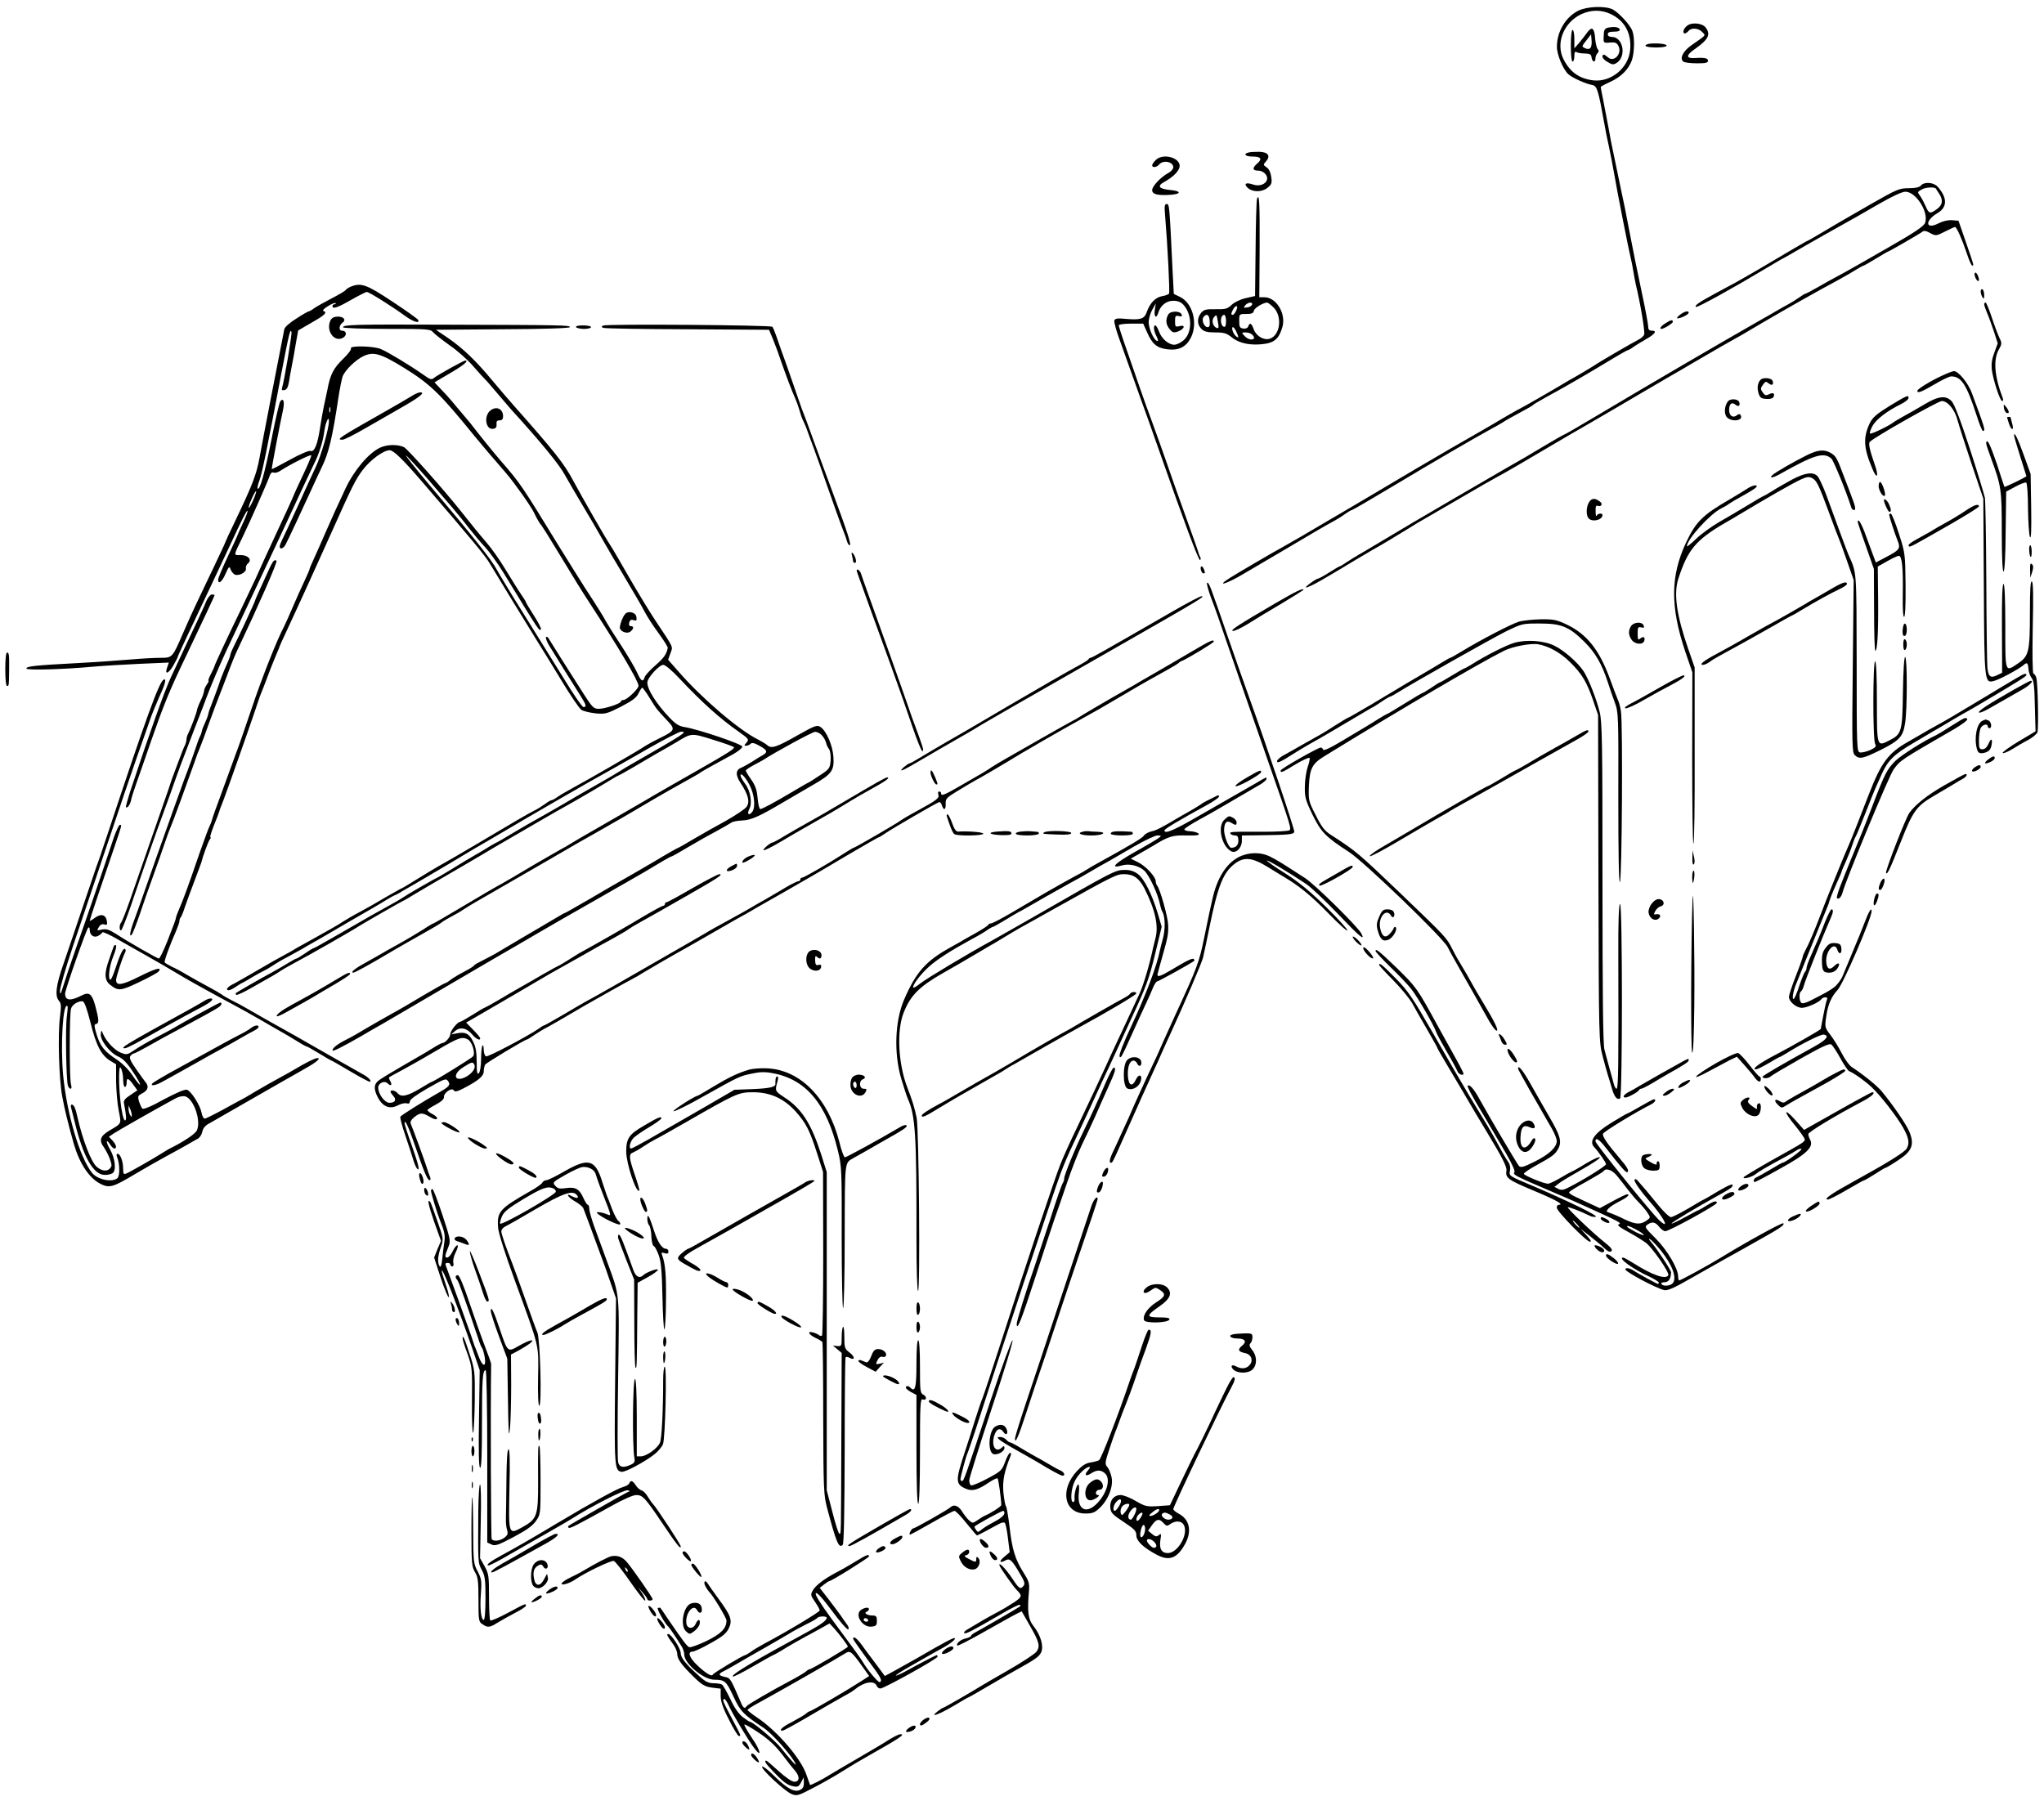 <?xml version="1.0" standalone="no"?>
<!DOCTYPE svg PUBLIC "-//W3C//DTD SVG 20010904//EN"
 "http://www.w3.org/TR/2001/REC-SVG-20010904/DTD/svg10.dtd">
<svg version="1.0" xmlns="http://www.w3.org/2000/svg"
 width="1162pt" height="1024pt" viewBox="0 0 1162 1024"
 preserveAspectRatio="xMidYMid meet">
<g transform="translate(0,1024) scale(0.1,-0.1)"
fill="#000000" stroke="none">
<path d="M8972 10179 c-71 -36 -121 -118 -121 -204 -1 -44 35 -130 65 -157 23
-21 102 -56 135 -61 28 -5 35 -28 69 -217 6 -36 18 -96 27 -135 8 -38 21 -104
28 -145 19 -112 84 -440 94 -480 5 -19 12 -55 16 -80 4 -25 11 -61 15 -80 24
-96 53 -269 47 -282 -3 -9 -18 -22 -34 -30 -35 -18 -220 -125 -253 -148 -14
-9 -54 -33 -90 -54 -36 -20 -72 -41 -80 -46 -49 -30 -237 -138 -245 -141 -8
-3 -96 -53 -155 -89 -14 -8 -164 -95 -240 -138 -19 -11 -109 -64 -200 -117
-91 -54 -212 -126 -270 -160 -58 -34 -172 -102 -255 -150 -82 -49 -179 -105
-215 -125 -94 -52 -257 -148 -314 -183 -89 -56 -28 -40 71 19 54 32 157 92
228 134 72 42 156 92 188 111 32 19 75 43 95 54 21 11 52 30 69 43 17 12 34
22 38 22 4 0 114 64 244 142 227 136 435 257 551 321 30 16 60 33 65 37 8 6
52 31 150 84 11 6 22 14 25 17 3 3 37 23 75 44 95 51 234 132 355 205 54 33
102 60 106 60 3 0 18 8 32 19 15 10 47 30 72 44 49 28 62 47 31 47 -15 0 -21
6 -21 23 0 12 -16 99 -36 192 -42 203 -41 194 -65 320 -31 160 -40 207 -50
250 -5 22 -16 76 -25 120 -9 44 -20 98 -25 120 -5 22 -16 78 -24 125 -9 47
-22 117 -30 157 -8 40 -15 75 -15 78 0 3 24 16 53 29 62 28 105 71 124 123 15
45 17 131 3 167 -12 34 -77 104 -111 122 -43 22 -146 18 -197 -7z m183 -18
c82 -38 122 -112 112 -208 -11 -101 -109 -181 -209 -170 -80 10 -131 46 -169
119 -47 92 0 211 102 258 55 25 112 25 164 1z"/>
<path d="M9143 10083 c-16 -3 -24 -12 -25 -29 -4 -61 -5 -59 34 -56 29 3 39
-1 48 -18 24 -44 -24 -97 -59 -66 -21 19 -31 20 -31 3 0 -7 13 -21 30 -30 24
-15 33 -16 50 -5 58 36 38 148 -27 148 -14 0 -23 6 -23 15 0 11 11 15 36 15
24 0 34 4 32 13 -5 13 -30 17 -65 10z"/>
<path d="M9023 10055 c-10 -14 -30 -40 -45 -58 l-28 -32 0 53 c0 28 -4 52 -10
52 -6 0 -10 -37 -10 -90 0 -53 4 -90 10 -90 6 0 10 14 10 31 0 21 4 28 12 23
7 -5 28 -8 48 -8 29 -1 36 -5 38 -23 4 -27 22 -31 22 -5 0 10 5 23 12 30 8 8
8 15 0 24 -6 8 -12 36 -14 62 -4 57 -19 68 -45 31z m18 -88 c-7 -7 -18 -7 -30
-1 -20 9 -20 10 7 44 l27 35 3 -34 c2 -18 -1 -38 -7 -44z"/>
<path d="M9593 10095 c-23 -16 -31 -45 -14 -45 5 0 14 7 21 15 16 19 57 15 78
-8 19 -21 25 -13 -62 -74 -49 -34 -70 -78 -45 -94 8 -5 42 -9 77 -9 48 0 62 3
62 15 0 15 -23 19 -82 15 -43 -2 -42 17 4 49 80 56 95 84 65 124 -18 25 -77
32 -104 12z"/>
<path d="M9382 9992 c-18 -2 -30 -8 -27 -13 8 -12 112 -12 119 0 7 10 -44 17
-92 13z"/>
<path d="M7098 9373 c-32 -8 -19 -23 21 -23 50 0 59 -13 27 -41 -28 -24 -26
-39 6 -39 30 0 57 -27 51 -51 -8 -28 -45 -41 -83 -27 -36 12 -50 4 -29 -18 27
-27 81 -28 113 -3 25 20 28 27 23 63 -4 26 -13 46 -27 55 -19 13 -19 15 -4 32
29 32 14 54 -36 56 -25 0 -53 -1 -62 -4z"/>
<path d="M6570 9330 c-11 -11 -20 -24 -20 -30 0 -15 26 -12 40 5 22 27 80 16
80 -16 0 -10 -13 -25 -29 -33 -41 -22 -91 -74 -91 -97 0 -23 29 -31 98 -27 69
4 71 22 3 28 -64 6 -75 23 -30 47 45 25 76 55 84 80 15 53 -91 87 -135 43z"/>
<path d="M10920 9185 c-8 -10 -31 -15 -69 -15 -53 0 -67 -6 -211 -88 -85 -49
-202 -116 -258 -150 -57 -34 -106 -62 -108 -62 -2 0 -36 -20 -76 -43 -122 -73
-290 -171 -329 -192 -21 -11 -73 -39 -117 -63 -94 -51 -119 -68 -111 -77 7 -6
211 107 403 222 49 29 89 53 91 53 1 0 58 32 126 72 68 39 162 92 209 118 47
26 141 79 209 119 78 45 134 71 153 71 60 0 134 -116 112 -177 -7 -19 -58 -54
-214 -143 -113 -65 -234 -134 -270 -153 -36 -19 -94 -51 -128 -71 -35 -20 -66
-36 -69 -36 -3 0 -19 -10 -36 -22 -17 -12 -45 -29 -61 -38 -17 -9 -49 -27 -71
-40 -22 -13 -69 -40 -105 -60 -231 -132 -606 -351 -893 -522 -109 -65 -200
-118 -203 -118 -3 0 -56 -30 -118 -67 -62 -38 -155 -92 -207 -121 -115 -66
-551 -320 -653 -382 -42 -25 -113 -67 -158 -94 -46 -26 -95 -57 -110 -67 -15
-11 -30 -19 -32 -19 -3 0 -30 -16 -60 -35 -30 -19 -59 -35 -64 -35 -4 0 -23
-11 -42 -25 -61 -45 -8 -26 89 32 53 31 130 77 171 102 41 24 84 50 95 56 37
20 130 76 195 116 36 23 83 51 105 63 22 13 112 65 200 116 88 52 178 103 200
115 36 18 188 107 345 200 30 18 125 73 210 122 85 50 207 120 270 158 63 37
129 75 145 85 17 9 87 50 155 90 69 40 141 82 160 93 85 47 132 74 234 135
118 69 322 185 426 240 36 20 82 46 102 59 21 13 40 23 43 23 2 0 34 18 70 40
36 22 67 40 69 40 5 0 180 101 194 112 9 8 22 6 45 -7 32 -17 34 -17 85 9 28
14 54 26 56 26 9 0 41 -72 66 -147 13 -40 27 -73 32 -73 11 0 11 -3 -40 145
l-38 110 -36 3 c-23 2 -53 -5 -78 -18 -74 -38 -79 15 -6 58 57 34 58 86 2 150
-23 26 -77 30 -96 7z m86 -18 c0 -1 8 -13 17 -27 25 -36 21 -66 -12 -89 -39
-28 -45 -27 -64 17 -9 20 -23 47 -32 59 -16 21 -15 22 12 37 22 12 73 14 79 3z"/>
<path d="M7146 9109 c-3 -8 -7 -135 -8 -283 l-3 -269 -53 -12 c-31 -7 -64 -23
-80 -38 -24 -23 -35 -26 -91 -25 -55 1 -67 -2 -83 -21 -24 -30 -23 -66 2 -91
15 -15 33 -20 79 -20 49 0 64 -4 95 -29 42 -34 109 -47 186 -36 57 8 83 33
101 98 20 76 -36 167 -103 167 l-29 0 2 280 c1 257 -2 317 -15 279z m-28 -601
c-3 -7 -15 -15 -28 -16 -21 -3 -22 -2 -11 12 16 19 44 21 39 4z m123 -17 c50
-51 37 -158 -23 -177 -33 -10 -76 15 -90 52 -13 37 -23 43 -32 18 -3 -9 -15
-14 -28 -12 -20 3 -23 9 -23 43 0 40 0 40 40 40 31 0 41 4 43 18 3 16 51 45
75 47 5 0 22 -13 38 -29z m-213 -16 c-6 -14 -15 -25 -20 -25 -11 0 -10 7 2 31
16 28 32 23 18 -6z m-151 -60 c2 -26 -1 -35 -12 -35 -20 0 -36 41 -23 58 18
22 33 13 35 -23z m47 -7 c6 -31 4 -37 -8 -32 -21 8 -30 42 -15 60 15 18 15 18
23 -28z m46 6 c0 -24 -4 -34 -12 -32 -24 8 -22 68 2 68 5 0 10 -16 10 -36z
m58 -59 c16 -34 15 -40 -2 -26 -16 13 -28 51 -17 51 4 0 13 -11 19 -25z m90
-17 c17 -17 15 -28 -6 -28 -11 0 -27 9 -37 20 -18 19 -17 20 6 20 14 0 30 -5
37 -12z"/>
<path d="M6624 9008 c14 -167 27 -428 22 -437 -3 -5 -21 -12 -40 -15 -38 -7
-69 -39 -87 -91 -14 -39 -35 -45 -120 -38 -45 5 -60 2 -64 -9 -3 -8 11 -59 31
-113 20 -55 58 -161 84 -235 26 -74 58 -162 70 -195 12 -33 46 -130 76 -215
137 -391 218 -608 226 -604 5 3 5 11 1 17 -4 7 -8 17 -9 22 -1 6 -33 98 -72
205 -39 107 -91 254 -115 325 -25 72 -60 168 -77 215 -18 47 -49 135 -70 195
-21 61 -56 163 -79 228 -23 65 -41 122 -41 127 0 6 31 10 70 10 l69 0 22 -49
c29 -67 56 -90 116 -97 64 -8 106 13 133 66 41 81 11 197 -62 232 l-35 17 -7
133 c-18 378 -18 378 -34 378 -12 0 -13 -13 -8 -72z m103 -500 c52 -57 52
-160 1 -203 -16 -14 -40 -25 -52 -25 -33 0 -73 35 -87 75 -7 19 -17 35 -21 35
-13 0 -9 -32 7 -63 10 -21 11 -27 2 -25 -19 7 -47 70 -47 108 1 19 10 51 21
70 l20 35 -6 -37 c-6 -41 9 -53 20 -15 13 41 46 67 85 67 25 0 43 -7 57 -22z"/>
<path d="M6641 8451 c-16 -29 -13 -56 8 -82 16 -20 23 -22 47 -14 37 14 47 40
10 31 -24 -6 -26 -4 -26 28 0 30 3 33 21 29 16 -4 20 -2 17 8 -8 23 -65 23
-77 0z"/>
<path d="M11227 8670 c6 -22 23 -38 23 -21 0 17 -12 41 -20 41 -5 0 -6 -9 -3
-20z"/>
<path d="M1994 8610 c-12 -5 -25 -13 -28 -18 -3 -6 -39 -27 -78 -47 -40 -21
-85 -46 -100 -56 -14 -11 -29 -19 -32 -19 -4 0 -36 -18 -71 -41 -40 -25 -67
-49 -69 -62 -23 -116 -129 -662 -141 -732 -18 -94 -38 -148 -136 -353 -33 -68
-59 -125 -59 -127 0 -3 -30 -66 -66 -142 -36 -76 -81 -169 -99 -208 -18 -38
-52 -112 -74 -164 -61 -141 -61 -141 -129 -141 -32 0 -105 -4 -163 -9 -57 -5
-196 -15 -309 -21 -244 -13 -290 -18 -290 -31 0 -11 212 -5 385 11 55 5 173
12 263 16 l162 7 -9 -26 c-17 -45 6 -39 33 7 14 25 26 47 26 50 0 3 23 54 51
113 77 163 215 454 250 530 61 133 92 193 96 189 3 -3 -9 -34 -26 -70 -17 -37
-31 -68 -31 -70 0 -2 -25 -56 -55 -120 -30 -64 -55 -123 -55 -131 0 -30 22
-14 42 32 19 43 22 46 29 25 5 -12 16 -25 24 -29 25 -9 67 14 63 35 -2 9 3 22
12 29 25 20 0 48 -43 47 -40 -1 -41 -6 11 100 45 93 148 326 156 353 5 14 12
20 22 16 8 -3 24 1 37 10 60 39 177 97 177 88 0 -6 -22 -59 -50 -117 -27 -58
-50 -107 -50 -109 0 -3 -55 -124 -105 -230 -36 -77 -95 -206 -112 -245 -9 -19
-46 -98 -83 -175 -74 -152 -148 -311 -151 -323 0 -4 -10 -24 -20 -44 -11 -21
-17 -38 -14 -38 4 0 -1 -10 -9 -22 -9 -12 -16 -29 -16 -38 -1 -8 -9 -33 -20
-55 -11 -22 -19 -45 -20 -51 0 -12 -36 -108 -51 -136 -5 -10 -9 -25 -9 -33 0
-8 -4 -23 -9 -33 -5 -9 -19 -44 -31 -77 -12 -33 -26 -69 -30 -80 -5 -11 -20
-54 -33 -95 -23 -67 -94 -272 -217 -625 -23 -66 -46 -124 -51 -130 -11 -11
-12 -45 -1 -45 4 0 29 62 55 137 74 219 157 455 172 493 7 19 30 82 51 140 20
58 47 132 59 165 42 111 76 200 84 220 5 11 25 65 46 119 50 136 110 274 193
446 38 80 147 312 242 515 94 204 182 390 194 415 29 56 53 131 60 190 7 49
26 90 26 56 0 -42 -44 -196 -75 -261 -18 -38 -65 -141 -104 -227 -40 -87 -78
-170 -86 -185 -8 -16 -15 -34 -15 -41 0 -17 21 -11 32 9 9 15 98 205 143 304
15 33 44 96 65 140 39 80 60 168 94 395 8 52 19 106 24 120 14 36 74 94 118
115 57 27 97 16 230 -66 149 -92 206 -147 398 -384 52 -63 86 -103 182 -214
46 -53 143 -190 160 -226 14 -31 35 -66 44 -75 3 -3 39 -60 80 -128 110 -182
147 -241 188 -304 167 -256 282 -451 282 -477 0 -18 -67 -81 -86 -81 -8 0 -14
-4 -14 -8 0 -12 -90 -42 -126 -42 -29 0 -37 8 -88 88 -90 141 -188 296 -197
312 -4 8 -11 11 -15 8 -3 -4 4 -24 16 -45 29 -48 145 -234 182 -292 31 -49 34
-61 15 -61 -7 0 -55 69 -106 153 -52 83 -156 251 -231 372 -76 121 -145 236
-155 255 -27 53 -138 193 -378 476 -81 96 -143 174 -139 174 4 0 55 -55 113
-121 57 -67 126 -147 153 -178 26 -31 69 -83 94 -116 26 -33 66 -81 90 -106
24 -26 69 -89 101 -140 215 -352 206 -337 216 -327 4 3 -14 38 -39 77 -25 39
-46 74 -46 77 0 3 -13 24 -29 47 -16 23 -54 85 -86 137 -31 52 -80 122 -109
155 -44 51 -73 87 -143 175 -99 125 -307 359 -327 368 -38 17 -97 15 -137 -4
-65 -32 -146 -128 -195 -232 -57 -123 -65 -139 -110 -242 -20 -47 -50 -113
-65 -147 -16 -34 -29 -65 -29 -68 0 -4 -13 -34 -29 -68 -16 -34 -46 -100 -66
-147 -20 -47 -42 -96 -49 -110 -40 -74 -128 -296 -186 -470 -40 -118 -79 -231
-89 -255 -4 -11 -13 -36 -20 -55 -7 -19 -35 -96 -62 -170 -28 -74 -52 -143
-54 -152 -2 -9 -8 -25 -14 -36 -6 -11 -30 -78 -55 -148 -66 -193 -96 -274
-117 -321 -10 -24 -19 -47 -19 -52 0 -7 -12 -39 -50 -136 -22 -54 -42 -95 -47
-95 -8 0 -180 98 -240 138 -43 27 -58 32 -83 27 -30 -7 -31 -6 -18 14 8 14 19
19 31 15 15 -5 18 -1 15 17 -5 38 -33 47 -68 21 -16 -12 -30 -20 -30 -17 0 6
69 212 140 418 44 130 44 127 31 127 -5 0 -20 -33 -34 -72 -60 -181 -161 -477
-213 -623 -31 -88 -64 -187 -74 -220 -15 -49 -19 -54 -19 -29 -1 17 33 132 74
255 42 123 129 384 195 579 65 195 142 420 170 500 28 80 61 172 72 205 11 33
36 93 54 134 35 75 42 107 23 96 -26 -17 -102 -227 -315 -870 -31 -93 -60
-179 -65 -190 -4 -11 -39 -114 -78 -230 -39 -115 -88 -262 -110 -325 -43 -122
-50 -183 -26 -210 13 -15 14 -29 6 -91 -13 -99 -6 -355 13 -454 13 -72 34
-157 66 -270 33 -112 87 -193 151 -226 51 -25 70 -20 194 54 55 33 133 77 175
100 41 22 95 52 120 66 25 15 54 31 65 37 11 6 22 24 25 39 3 18 16 35 35 45
17 10 120 69 230 132 110 63 246 141 303 173 67 37 100 61 93 68 -6 6 -39 -8
-93 -38 -45 -27 -106 -61 -134 -76 -29 -15 -86 -48 -129 -73 -42 -26 -78 -46
-79 -46 -1 0 -47 -25 -101 -55 -55 -30 -105 -55 -111 -55 -7 0 -15 15 -18 33
-8 43 -59 123 -83 131 -12 4 -58 -16 -132 -55 -71 -40 -116 -58 -122 -52 -5 5
-13 24 -19 41 -8 30 -6 33 21 47 31 17 37 39 15 64 -7 9 -32 43 -54 75 -31 45
-39 63 -30 73 6 7 14 13 18 13 5 0 39 18 77 39 67 38 94 53 258 141 137 74
159 87 163 99 2 6 0 11 -5 11 -7 0 -207 -110 -273 -149 -8 -5 -51 -28 -95 -51
-44 -23 -99 -55 -122 -71 -40 -27 -44 -27 -77 -14 -36 15 -81 63 -99 104 -10
25 -11 26 -14 4 -6 -34 50 -108 97 -129 29 -13 51 -35 85 -87 26 -38 44 -71
41 -74 -2 -3 -21 20 -42 51 -21 33 -58 70 -88 90 -73 48 -95 76 -116 142 -15
49 -16 60 -4 62 18 4 17 22 -4 102 -19 69 -35 82 -76 61 -66 -34 -96 -31 -96
10 0 21 119 360 131 374 5 5 9 1 9 -12 0 -30 24 -47 48 -34 11 6 22 15 24 20
1 5 46 -15 98 -46 52 -30 120 -68 150 -85 45 -25 149 -85 220 -128 37 -22 211
-118 272 -150 36 -19 108 -59 160 -89 51 -30 107 -62 123 -71 17 -9 53 -31 81
-48 28 -18 54 -32 57 -32 4 0 36 -18 72 -40 36 -22 67 -40 69 -40 2 0 50 -27
105 -60 56 -33 106 -60 112 -60 17 0 -8 27 -40 43 -14 8 -91 52 -171 97 -80
46 -172 98 -205 117 -138 77 -248 139 -283 160 -20 12 -57 32 -82 44 -25 13
-52 28 -60 35 -8 6 -44 27 -80 46 -36 19 -87 48 -115 64 -27 17 -67 38 -87 47
-20 10 -39 21 -42 25 -4 7 29 98 65 179 10 24 19 49 19 56 0 8 3 17 7 21 4 4
15 30 24 59 10 29 34 95 54 147 20 52 37 100 39 105 9 37 40 122 49 133 5 6 7
12 3 12 -5 0 8 39 39 115 4 11 9 25 11 30 1 6 12 35 24 65 21 55 138 385 180
510 12 36 24 72 27 80 3 8 14 36 25 63 10 26 26 68 36 95 10 26 26 64 35 86 9
21 17 40 17 42 0 1 17 40 39 86 65 139 195 425 261 573 111 248 131 289 172
343 43 57 118 112 153 112 22 0 75 -52 181 -175 298 -347 362 -424 389 -470
35 -59 223 -367 269 -440 24 -38 86 -139 137 -223 51 -85 102 -160 114 -168
12 -8 48 -16 81 -20 55 -5 65 -2 144 38 65 34 88 51 100 76 8 17 18 32 21 32
3 0 23 -27 43 -60 39 -63 39 -63 100 -128 47 -49 43 -56 -42 -98 -31 -15 -68
-35 -82 -44 -34 -24 -319 -189 -405 -235 -38 -21 -82 -46 -97 -57 -14 -10 -29
-18 -34 -18 -4 0 -21 -10 -38 -23 -17 -12 -44 -29 -61 -37 -29 -14 -101 -56
-335 -195 -110 -65 -138 -81 -214 -124 -19 -11 -71 -42 -116 -70 -45 -28 -83
-51 -85 -51 -2 0 -43 -23 -92 -51 -48 -29 -117 -68 -153 -87 -36 -19 -76 -43
-90 -52 -27 -18 -81 -49 -195 -112 -38 -21 -77 -42 -85 -48 -8 -5 -31 -18 -50
-28 -39 -21 -79 -43 -195 -111 -44 -25 -92 -53 -107 -60 -28 -15 -37 -31 -17
-31 6 0 23 8 37 18 15 10 34 22 42 25 8 4 33 18 55 32 22 13 51 29 64 35 13 6
35 19 50 29 14 10 54 34 89 52 35 19 71 39 80 44 9 6 51 30 92 53 41 24 118
68 170 99 52 30 115 67 140 81 25 14 62 36 82 49 21 12 40 23 42 23 3 0 29 14
58 32 29 17 62 36 73 42 11 6 84 49 163 96 78 47 150 90 159 95 10 6 52 30 93
54 276 163 559 326 693 400 34 19 131 74 216 123 85 48 163 88 173 88 38 0 24
-9 -293 -191 -15 -8 -40 -24 -56 -34 -15 -10 -73 -44 -128 -75 -55 -31 -140
-80 -190 -110 -49 -29 -115 -66 -145 -83 -30 -16 -95 -54 -144 -83 -49 -30
-91 -54 -93 -54 -2 0 -20 -11 -41 -23 -20 -13 -57 -35 -82 -49 -25 -14 -82
-48 -128 -77 -46 -28 -85 -51 -86 -51 -5 0 -180 -101 -191 -110 -5 -4 -30 -19
-55 -33 -68 -37 -171 -95 -317 -180 -73 -42 -135 -77 -138 -77 -4 0 -26 -13
-50 -30 -24 -16 -46 -30 -50 -30 -3 0 -22 -10 -43 -23 -20 -13 -66 -39 -102
-59 -64 -34 -191 -108 -199 -114 -2 -2 -2 -7 2 -10 3 -4 44 15 89 41 46 26 99
56 118 67 19 11 40 24 45 28 6 4 39 24 75 43 96 51 329 184 380 217 22 14 234
136 251 143 8 4 28 16 44 26 28 17 162 96 244 143 18 10 81 47 140 82 58 35
125 74 148 87 23 13 95 55 160 93 65 38 170 98 233 133 63 36 143 83 177 104
34 21 65 39 67 39 3 0 38 20 78 43 40 24 102 60 138 81 36 20 88 50 115 66 87
53 84 53 206 15 62 -19 116 -38 121 -43 7 -7 -31 -32 -191 -123 -83 -47 -296
-169 -311 -179 -8 -5 -71 -41 -140 -81 -218 -125 -264 -152 -290 -168 -14 -9
-34 -21 -45 -26 -27 -15 -146 -84 -165 -95 -37 -23 -203 -120 -206 -120 -1 0
-82 -47 -179 -105 -97 -58 -178 -105 -181 -105 -3 0 -29 -15 -57 -34 -29 -18
-90 -55 -137 -81 -47 -26 -101 -56 -120 -68 -19 -11 -55 -31 -80 -45 -52 -28
-80 -52 -62 -52 10 0 81 39 235 130 24 14 90 52 147 84 58 32 112 64 120 71 8
7 35 23 60 36 25 13 52 29 60 35 8 6 60 38 115 69 303 175 368 212 445 257 47
27 92 53 100 58 8 5 47 27 85 48 39 22 86 49 105 60 19 10 87 50 150 87 126
75 231 134 300 172 25 14 50 28 55 33 6 4 37 22 70 40 33 18 84 46 113 62 28
16 52 35 52 43 0 14 -251 99 -327 111 -33 5 -52 17 -89 56 -73 77 -124 158
-124 197 0 27 67 101 91 101 11 0 51 -34 91 -77 126 -134 231 -229 336 -302
59 -42 61 -45 46 -63 -14 -15 -15 -18 -3 -18 8 0 20 5 26 11 8 8 22 5 52 -12
44 -24 47 -36 16 -53 -11 -6 -38 -23 -60 -37 -22 -14 -48 -28 -57 -32 -37 -13
-39 -42 -7 -90 42 -64 53 -105 34 -133 -8 -13 -61 -48 -117 -80 -57 -31 -140
-78 -186 -105 -45 -27 -84 -49 -86 -49 -3 0 -65 -35 -138 -79 -73 -43 -153
-89 -178 -103 -25 -14 -108 -62 -184 -107 -76 -44 -141 -81 -143 -81 -3 0 -30
-15 -61 -34 -32 -19 -113 -67 -182 -107 -69 -41 -138 -82 -155 -92 -16 -9 -49
-26 -72 -38 -23 -11 -45 -23 -48 -28 -2 -5 -28 -21 -57 -36 -29 -15 -64 -36
-77 -46 -13 -11 -27 -19 -31 -19 -3 0 -58 -31 -121 -68 -63 -38 -145 -86 -184
-107 -38 -21 -101 -57 -140 -80 -38 -23 -90 -53 -115 -65 -50 -25 -80 -48 -80
-62 0 -9 55 19 160 79 19 12 78 45 130 75 52 31 201 117 330 193 129 76 276
161 325 190 50 28 146 85 215 125 69 40 134 78 145 84 24 13 443 253 465 266
101 61 151 90 156 90 4 0 43 22 88 49 44 26 117 68 161 91 44 24 86 48 93 53
8 6 35 11 60 12 52 2 97 22 237 105 50 29 125 73 168 98 105 60 120 81 115
157 -4 67 -40 149 -74 172 -20 12 -31 8 -127 -46 -123 -70 -151 -79 -175 -58
-9 8 -33 22 -52 32 -108 53 -320 234 -453 387 l-59 67 13 36 c15 41 22 26 -82
182 -36 54 -105 168 -154 253 -49 85 -96 167 -106 181 -23 33 -160 272 -212
369 -51 95 -103 161 -337 425 -30 34 -84 97 -120 140 -94 114 -168 184 -250
241 l-72 49 381 3 c242 1 381 6 381 12 0 11 -32 12 -730 14 -492 2 -560 0
-560 -15 0 -5 111 -9 248 -9 232 0 249 -1 264 -19 9 -11 52 -44 95 -75 44 -30
103 -83 133 -118 30 -35 60 -67 66 -73 6 -5 37 -41 70 -80 32 -38 67 -79 77
-90 173 -190 277 -317 308 -375 17 -30 61 -107 99 -170 38 -63 88 -149 111
-190 23 -41 81 -140 129 -220 48 -80 99 -168 113 -195 14 -28 50 -83 80 -124
30 -41 54 -79 53 -85 -7 -36 -22 -57 -70 -99 -30 -26 -58 -56 -61 -67 -10 -31
-21 -24 -44 28 -12 26 -55 99 -96 162 -42 63 -78 122 -82 130 -7 15 -43 74
-119 190 -23 36 -92 146 -153 245 -204 333 -215 350 -321 471 -45 52 -132 160
-177 219 -5 6 -24 29 -43 51 -19 23 -48 56 -63 75 -16 19 -44 50 -63 69 l-34
36 90 53 c77 45 107 71 85 71 -10 0 -159 -83 -177 -98 -15 -13 -22 -11 -65 20
-73 51 -197 126 -237 143 -41 18 -181 21 -171 4 4 -5 -16 -32 -43 -58 -56 -54
-75 -90 -91 -178 -7 -32 -16 -76 -21 -98 -5 -22 -14 -76 -21 -120 -14 -93 -32
-137 -54 -129 -8 4 -61 -19 -117 -50 -56 -31 -102 -55 -103 -53 -2 2 45 250
64 337 10 46 2 71 -16 48 -5 -7 -28 -105 -50 -218 -38 -190 -66 -291 -79 -278
-2 3 2 23 10 44 15 38 45 184 126 614 44 229 50 252 57 233 4 -11 -40 -272
-53 -316 -5 -14 -1 -18 13 -15 12 2 20 15 25 43 3 22 11 63 16 90 6 28 16 85
23 128 l14 78 77 45 c76 43 91 58 66 66 -6 2 5 15 26 27 20 13 40 21 43 17 4
-3 1 -6 -5 -6 -7 0 -12 -4 -12 -10 0 -19 28 -10 106 35 44 25 84 45 89 45 13
0 140 -80 212 -132 48 -36 89 -50 81 -28 -1 5 -68 53 -147 105 -148 98 -178
109 -237 85z m-117 -712 c-3 -7 -5 -2 -5 12 0 14 2 19 5 13 2 -7 2 -19 0 -25z
m-438 -502 c-11 -26 -23 -46 -25 -43 -2 2 5 25 17 51 11 26 23 46 25 43 2 -2
-5 -25 -17 -51z m3230 -1333 c16 -17 24 -32 31 -58 1 -5 8 -17 14 -26 6 -9 10
-38 8 -63 -4 -45 -7 -49 -64 -86 -33 -22 -61 -40 -63 -40 -2 0 -39 -21 -82
-47 -113 -67 -180 -103 -191 -103 -5 0 -12 28 -15 62 -4 47 -13 72 -36 105
-17 24 -31 47 -31 52 0 4 19 17 43 30 23 12 49 26 57 31 67 44 279 159 293
159 10 1 26 -7 36 -16z m-408 -286 c28 -53 35 -126 16 -152 -20 -26 -32 -14
-17 16 18 33 6 104 -24 143 -14 19 -26 40 -26 47 0 20 29 -11 51 -54z m-3746
-1353 c32 -130 62 -186 115 -217 l30 -18 0 -97 c1 -53 7 -128 15 -167 15 -78
19 -70 -55 -114 -51 -31 -58 -55 -30 -93 11 -16 27 -46 35 -68 12 -35 12 -41
-2 -55 -17 -17 -47 -12 -74 12 -31 27 -80 154 -109 283 -10 48 -20 70 -32 70
-5 0 -7 -8 -4 -17 3 -10 12 -47 21 -83 48 -198 106 -300 171 -300 16 0 36 4
44 10 22 14 15 85 -15 136 -25 43 -23 65 3 24 7 -11 17 -20 22 -20 16 0 11 22
-10 45 l-21 22 28 19 c24 16 240 139 345 196 22 13 45 18 60 15 50 -13 94
-144 66 -196 -11 -20 -79 -65 -153 -101 -11 -6 -33 -19 -50 -30 -44 -28 -177
-104 -197 -112 -15 -6 -18 -2 -18 27 0 42 -16 85 -31 85 -7 0 -8 -7 -4 -17 17
-40 17 -109 2 -122 -31 -25 -113 -8 -144 31 -70 88 -143 335 -164 554 -16 175
-1 422 25 393 2 -2 0 -29 -4 -59 -9 -58 -4 -361 6 -392 3 -10 10 -18 15 -18 6
0 7 9 3 23 -10 27 -10 404 0 433 7 23 42 44 66 41 10 -2 24 -41 45 -123z m185
-321 c0 -24 5 -43 10 -43 6 0 10 12 10 26 0 29 11 25 40 -16 l21 -29 -40 -27
c-31 -20 -40 -32 -36 -48 13 -66 15 -96 6 -96 -19 0 -41 199 -32 290 3 33 21
-15 21 -57z m49 -203 c1 -13 0 -13 -9 0 -5 8 -9 24 -9 35 l0 20 9 -20 c5 -11
9 -27 9 -35z"/>
<path d="M11260 8583 c0 -10 5 -25 10 -33 8 -12 10 -9 10 12 0 15 -4 30 -10
33 -5 3 -10 -2 -10 -12z"/>
<path d="M11280 8510 c0 -6 7 -27 16 -48 9 -20 26 -68 39 -106 l22 -68 -19
-52 c-14 -36 -18 -64 -15 -96 8 -61 47 -180 59 -180 6 0 7 7 4 15 -49 129 -56
223 -20 283 14 25 15 32 2 58 -8 16 -28 68 -44 117 -16 48 -32 87 -36 87 -5 0
-8 -5 -8 -10z"/>
<path d="M9550 8450 c-14 -11 -20 -20 -13 -20 18 0 63 22 63 32 0 14 -24 8
-50 -12z"/>
<path d="M1880 8421 c-32 -61 24 -135 75 -98 19 15 13 37 -11 37 -19 0 -18 30
3 45 22 16 8 35 -27 35 -19 0 -33 -7 -40 -19z"/>
<path d="M9468 8402 c-25 -15 -37 -32 -23 -32 14 0 65 32 65 40 0 14 -11 12
-42 -8z"/>
<path d="M3429 8389 c-11 -6 -11 -9 1 -13 8 -4 224 -7 478 -8 l464 -3 24 -58
c13 -32 33 -86 44 -120 29 -83 59 -163 81 -213 10 -23 21 -55 25 -70 4 -16 12
-40 19 -54 7 -14 19 -41 25 -60 7 -19 16 -44 20 -55 8 -19 75 -206 141 -395
17 -47 36 -101 44 -120 8 -19 17 -45 20 -57 4 -13 10 -23 15 -23 12 0 -12 73
-98 305 -40 109 -67 180 -114 310 -22 61 -43 119 -48 130 -5 11 -18 47 -29 80
-11 33 -41 119 -66 190 -26 72 -54 150 -62 175 -9 25 -18 48 -22 52 -9 10
-946 17 -962 7z"/>
<path d="M3275 8380 c3 -5 24 -10 46 -10 21 0 39 5 39 10 0 6 -21 10 -46 10
-27 0 -43 -4 -39 -10z"/>
<path d="M11040 8104 c-67 -31 -140 -76 -140 -86 0 -16 23 -7 98 37 42 25 84
45 94 45 58 0 87 -45 145 -222 15 -48 31 -88 36 -88 16 0 12 12 -63 215 -22
59 -77 125 -102 125 -7 0 -38 -12 -68 -26z"/>
<path d="M9998 8065 c-7 -16 -8 -35 -2 -57 8 -28 15 -34 43 -36 20 -2 37 2 42
9 12 21 0 30 -23 18 -18 -9 -24 -8 -35 7 -16 22 -16 26 1 49 12 17 16 17 30 6
19 -16 31 -9 23 14 -4 9 -19 15 -37 15 -23 0 -33 -6 -42 -25z"/>
<path d="M2355 7997 c-38 -23 -91 -54 -135 -79 -298 -169 -312 -178 -273 -178
10 0 68 29 128 64 61 35 157 90 214 123 97 55 132 84 99 82 -7 0 -22 -6 -33
-12z"/>
<path d="M10742 7932 c-74 -46 -96 -65 -112 -97 -39 -82 -36 -141 13 -257 27
-67 40 -50 15 20 -27 78 -37 118 -29 129 13 20 389 233 410 233 34 0 75 -50
90 -111 8 -29 44 -141 80 -249 l66 -195 3 -500 c3 -555 3 -552 62 -535 34 10
135 65 163 88 21 19 26 14 29 -24 1 -16 9 -37 17 -48 13 -14 17 -49 19 -161
l4 -143 -96 -57 c-53 -32 -93 -61 -91 -66 3 -4 27 5 53 21 26 16 68 41 94 54
25 14 48 34 51 43 7 29 2 286 -7 311 -4 12 -11 22 -16 22 -5 0 -7 110 -4 259
4 182 3 261 -5 265 -8 5 -11 -46 -11 -176 0 -222 -6 -247 -65 -288 -78 -53
-75 -61 -75 210 0 158 -4 240 -10 240 -7 0 -10 -85 -9 -252 l1 -253 -27 -13
c-39 -20 -52 -10 -57 45 -2 26 -5 246 -6 488 -1 242 -5 456 -8 475 -4 19 -42
145 -86 280 -54 166 -88 253 -103 269 -33 34 -74 30 -153 -17 -37 -22 -89 -52
-117 -67 -27 -15 -56 -32 -62 -37 -27 -21 -126 -68 -132 -63 -3 4 3 23 14 43
20 37 82 85 163 125 23 11 42 27 42 34 0 19 -7 16 -108 -45z"/>
<path d="M9823 7958 c-21 -27 -23 -75 -4 -92 31 -28 95 -16 76 14 -5 8 -11 7
-21 -1 -22 -18 -44 -3 -44 30 0 35 15 48 36 30 17 -14 29 -6 21 16 -8 18 -51
20 -64 3z"/>
<path d="M11392 7921 c2 -14 9 -26 16 -29 17 -5 15 10 -3 34 -15 18 -15 18
-13 -5z"/>
<path d="M2789 7907 c-40 -30 -29 -111 14 -105 16 2 21 9 20 26 -2 16 2 22 17
22 14 0 20 7 20 23 0 42 -37 60 -71 34z"/>
<path d="M11410 7866 c0 -1 5 -17 11 -35 14 -41 30 -40 18 1 -5 18 -9 34 -9
35 0 2 -4 3 -10 3 -5 0 -10 -2 -10 -4z"/>
<path d="M11450 7764 c0 -6 16 -60 35 -120 19 -60 35 -110 35 -111 0 -5 -122
-64 -125 -61 -1 2 -9 26 -18 53 -32 105 -70 205 -78 205 -14 0 -11 -10 22
-101 56 -152 59 -173 59 -414 0 -141 4 -225 10 -225 6 0 11 87 12 228 l3 227
52 28 c29 16 57 26 62 23 5 -3 10 -69 10 -146 1 -77 6 -151 11 -163 7 -14 9
42 7 168 l-3 190 -38 105 c-35 97 -56 140 -56 114z"/>
<path d="M10270 7651 c-69 -34 -182 -99 -194 -112 -21 -20 3 -17 45 7 192 108
247 125 290 87 13 -11 87 -193 114 -280 3 -7 9 -13 15 -13 12 0 8 21 -15 80
-7 19 -25 67 -40 105 -42 113 -48 122 -76 139 -38 23 -76 19 -139 -13z"/>
<path d="M10185 7512 c-38 -21 -89 -50 -112 -65 -24 -15 -45 -27 -47 -27 -2 0
-44 -24 -93 -54 -48 -29 -122 -73 -163 -96 -41 -24 -99 -66 -127 -93 -29 -28
-53 -47 -53 -43 0 39 131 184 196 216 16 8 36 19 44 26 8 6 42 26 75 44 33 18
67 39 75 46 23 22 -15 18 -48 -5 -15 -10 -61 -38 -102 -62 -152 -88 -190 -127
-245 -244 -89 -190 -90 -364 -5 -618 l41 -120 -1 -489 c0 -269 3 -487 7 -485
5 3 8 229 7 504 l0 498 -37 107 c-66 191 -83 312 -56 397 54 166 99 220 264
317 28 16 58 33 67 39 168 101 323 190 366 209 35 16 46 17 65 7 25 -14 36
-36 97 -201 23 -63 46 -124 51 -135 5 -11 27 -70 48 -131 l39 -112 -5 -489
c-5 -451 -4 -490 11 -506 26 -25 45 -21 143 27 112 56 131 77 143 152 13 75
13 371 1 379 -6 3 -11 -77 -13 -198 -3 -229 -7 -241 -78 -277 -70 -36 -70 -37
-70 221 0 146 -4 229 -10 229 -13 0 -14 -445 0 -469 8 -15 3 -21 -29 -36 -21
-9 -47 -15 -57 -13 -18 3 -19 23 -19 508 -1 536 1 509 -46 615 -8 18 -57 149
-130 350 -17 43 -37 87 -46 97 -25 27 -71 21 -148 -20z"/>
<path d="M10680 7477 c0 -26 25 -65 35 -55 8 8 -16 78 -27 78 -4 0 -8 -10 -8
-23z"/>
<path d="M9035 7387 c-18 -26 -20 -78 -3 -95 22 -22 78 -8 78 20 0 13 -28 9
-33 -4 -3 -7 -6 4 -6 24 -1 28 2 36 13 32 19 -7 29 11 13 23 -28 22 -47 22
-62 0z"/>
<path d="M10710 7396 c0 -15 24 -66 31 -66 12 0 11 14 -3 45 -9 20 -28 35 -28
21z"/>
<path d="M11175 7337 c-28 -19 -77 -49 -110 -67 -33 -18 -64 -36 -70 -40 -5
-4 -37 -22 -70 -40 -68 -37 -81 -47 -73 -56 7 -6 17 0 246 131 83 48 152 91
152 96 0 17 -26 9 -75 -24z"/>
<path d="M10740 7314 c0 -11 32 -109 47 -146 19 -46 13 -55 -66 -96 l-57 -30
-22 59 c-12 32 -32 86 -44 119 -13 33 -27 60 -32 60 -10 0 -9 -2 45 -155 l42
-120 1 -232 c0 -128 3 -233 7 -233 12 0 18 113 16 297 l-2 182 53 30 c30 17
60 31 67 31 18 0 25 -74 22 -228 -1 -78 2 -121 8 -119 6 3 9 70 8 182 -2 174
-2 180 -38 291 -20 63 -41 114 -46 114 -5 0 -9 -3 -9 -6z"/>
<path d="M11536 7109 c3 -44 14 -49 14 -6 0 21 -4 37 -8 37 -5 0 -7 -14 -6
-31z"/>
<path d="M4844 7080 c3 -14 6 -28 6 -32 0 -5 5 -8 11 -8 12 0 2 39 -13 55 -7
7 -9 2 -4 -15z"/>
<path d="M1553 7048 c-5 -7 -17 -29 -25 -48 -9 -19 -30 -65 -47 -103 -17 -37
-31 -69 -31 -72 0 -5 -94 -208 -120 -258 -11 -22 -20 -43 -20 -48 0 -5 -8 -28
-19 -52 -21 -47 -45 -109 -46 -117 -1 -5 -40 -110 -52 -140 -3 -8 -7 -19 -8
-25 -1 -12 -13 -41 -26 -70 -6 -12 -11 -27 -12 -35 -2 -8 -6 -20 -10 -27 -4
-6 -16 -38 -26 -70 -11 -32 -31 -89 -46 -128 -15 -38 -30 -81 -35 -95 -5 -14
-25 -70 -45 -125 -49 -136 -152 -428 -175 -495 -10 -30 -30 -85 -44 -123 -26
-68 -34 -110 -17 -91 5 5 25 56 45 114 19 58 54 157 77 220 23 63 52 147 65
185 13 39 28 79 33 90 9 18 97 259 138 375 8 25 21 59 28 75 7 17 32 82 54
145 23 63 48 131 56 150 8 19 30 78 50 130 19 52 44 113 55 135 115 242 229
500 222 507 -5 5 -13 3 -19 -4z"/>
<path d="M11541 7000 l1 -45 11 33 c7 24 7 36 -1 44 -9 9 -12 1 -11 -32z"/>
<path d="M6827 7000 c3 -11 9 -20 14 -20 11 0 11 3 3 24 -9 23 -23 20 -17 -4z"/>
<path d="M4870 6996 c0 -2 7 -23 16 -47 9 -24 35 -98 59 -164 24 -66 78 -214
120 -330 42 -115 97 -272 122 -347 26 -76 51 -138 56 -138 12 0 7 15 -58 190
-7 19 -31 89 -54 155 -23 66 -55 156 -71 200 -114 319 -159 443 -165 463 -5
18 -25 32 -25 18z"/>
<path d="M6886 6838 c20 -51 55 -151 79 -223 44 -128 97 -283 229 -660 148
-424 149 -427 135 -436 -7 -4 -72 -8 -144 -8 -188 1 -197 0 -190 -11 3 -5 15
-10 26 -10 14 0 19 -7 19 -29 0 -27 -14 -41 -41 -41 -15 0 -42 71 -40 105 2
40 16 53 41 37 25 -16 30 -15 30 3 0 8 -9 19 -19 25 -25 13 -24 13 -49 -9 -43
-36 -19 -150 37 -181 28 -14 61 19 61 60 l0 30 88 1 c183 2 207 5 210 20 2 13
-151 471 -253 754 -26 72 -82 231 -125 355 -104 302 -105 303 -117 307 -6 2 4
-38 23 -89z"/>
<path d="M10425 6900 c-27 -16 -70 -41 -95 -55 -25 -14 -52 -29 -60 -35 -30
-18 -191 -110 -194 -110 -1 0 -59 -32 -127 -71 -68 -40 -153 -87 -189 -106
-75 -40 -104 -63 -78 -63 8 0 26 8 39 18 13 11 67 41 119 69 52 28 151 83 219
122 68 39 125 71 127 71 2 0 25 13 51 29 78 47 175 101 221 122 23 11 42 24
42 29 0 16 -23 10 -75 -20z"/>
<path d="M7250 6810 c-214 -125 -256 -153 -242 -157 7 -3 45 15 85 39 39 25
127 78 195 118 67 40 122 75 122 76 0 13 -41 -7 -160 -76z"/>
<path d="M1173 6823 c-8 -21 -34 -78 -58 -128 -42 -89 -63 -133 -145 -309 -35
-76 -114 -296 -230 -646 -15 -47 -26 -87 -24 -89 8 -8 24 15 29 39 2 12 14 50
26 84 12 33 52 149 89 256 69 198 103 283 193 470 102 214 167 353 167 356 0
2 -7 4 -16 4 -8 0 -22 -17 -31 -37z"/>
<path d="M6670 6766 c-399 -230 -463 -266 -470 -266 -5 0 -10 -4 -12 -8 -1 -5
-37 -26 -78 -48 -41 -22 -208 -118 -370 -213 -162 -96 -324 -190 -360 -210
-36 -21 -96 -56 -134 -79 -37 -23 -71 -42 -75 -42 -11 -1 -57 -40 -46 -40 6 0
28 11 50 24 22 12 96 56 165 96 69 40 141 81 160 92 19 11 55 32 80 48 42 25
214 124 750 430 497 284 524 300 500 300 -8 0 -80 -38 -160 -84z"/>
<path d="M3553 6748 c-12 -15 -25 -46 -29 -71 -5 -25 40 -45 61 -27 19 16 19
30 1 30 -9 0 -12 7 -9 20 4 15 11 19 25 14 16 -5 19 -2 16 18 -3 27 -48 38
-65 16z"/>
<path d="M8633 6705 c-46 -15 -219 -105 -319 -166 -35 -21 -66 -39 -69 -39 -3
0 -26 -13 -52 -29 -27 -16 -66 -40 -89 -53 -49 -28 -148 -87 -311 -185 -68
-40 -125 -73 -128 -73 -3 0 -36 -20 -74 -44 -38 -25 -86 -54 -107 -65 -22 -12
-61 -34 -89 -50 -27 -16 -69 -39 -92 -52 -24 -12 -43 -29 -43 -36 0 -15 16 -8
110 52 30 19 75 45 100 59 25 13 110 63 189 110 79 47 145 86 147 86 2 0 23
14 47 30 25 17 48 30 51 30 4 0 23 11 44 24 88 55 522 300 609 344 96 47 97
47 197 47 123 0 167 -18 255 -106 60 -60 97 -123 131 -227 10 -31 28 -84 40
-116 21 -57 21 -73 20 -545 0 -320 3 -482 9 -476 12 12 17 905 6 970 -3 22
-10 49 -15 60 -5 11 -27 69 -49 129 -60 163 -131 251 -244 305 -57 27 -75 31
-148 30 -46 -1 -103 -7 -126 -14z"/>
<path d="M9272 6680 c-16 -26 -15 -51 4 -78 18 -25 62 -30 71 -7 8 22 -4 30
-22 15 -13 -11 -15 -7 -15 28 0 35 2 39 20 35 16 -4 19 -2 14 11 -9 23 -56 20
-72 -4z"/>
<path d="M10818 6671 c-5 -34 0 -53 13 -45 12 7 12 61 0 68 -5 3 -11 -7 -13
-23z"/>
<path d="M10820 6575 c0 -22 4 -34 10 -30 6 3 10 17 10 30 0 13 -4 27 -10 30
-6 4 -10 -8 -10 -30z"/>
<path d="M6760 6527 c-69 -41 -156 -91 -194 -113 -37 -21 -76 -44 -85 -49 -9
-6 -47 -28 -86 -50 -72 -40 -239 -138 -265 -155 -8 -6 -22 -13 -30 -17 -8 -4
-89 -49 -180 -101 -91 -52 -185 -106 -210 -120 -25 -14 -56 -33 -70 -42 -14
-10 -41 -27 -60 -38 -19 -11 -75 -43 -123 -71 -90 -52 -107 -59 -107 -41 0 6
-5 10 -11 10 -6 0 -8 -7 -5 -16 8 -21 -6 -32 -114 -91 -47 -25 -92 -52 -100
-58 -17 -14 -260 -155 -267 -155 -3 0 -28 -15 -56 -33 -88 -57 -227 -137 -237
-137 -6 0 -10 -4 -10 -10 0 -5 -5 -10 -11 -10 -6 0 -37 -15 -68 -33 -31 -19
-85 -50 -121 -71 -36 -20 -72 -41 -80 -46 -8 -5 -64 -37 -125 -70 -60 -33
-117 -64 -125 -70 -8 -5 -53 -31 -100 -58 -408 -235 -503 -289 -560 -320 -36
-19 -109 -62 -163 -94 -55 -32 -101 -58 -104 -58 -3 0 -17 -8 -31 -19 -65 -44
-286 -161 -299 -157 -7 3 -13 20 -13 37 0 18 -3 29 -7 25 -4 -4 -8 -38 -8 -76
0 -40 -6 -75 -13 -82 -9 -9 -12 4 -12 63 0 55 -5 87 -20 116 -22 46 -44 58
-93 48 l-32 -6 22 19 c29 25 66 18 97 -19 23 -27 46 -38 46 -22 0 4 -18 26
-40 48 l-40 41 152 88 c84 49 196 114 248 145 52 31 108 63 125 72 16 9 75 42
130 73 55 32 134 76 175 98 41 23 82 46 90 53 8 6 42 27 75 45 71 39 77 43
270 153 168 96 198 116 175 117 -8 0 -77 -36 -154 -80 -76 -44 -142 -80 -147
-80 -5 0 -9 -4 -9 -10 0 -5 -5 -10 -10 -10 -6 0 -57 -28 -113 -61 -83 -50
-243 -142 -372 -213 -11 -7 -39 -24 -62 -39 -24 -15 -44 -27 -46 -27 -2 0 -44
-23 -93 -51 -49 -29 -109 -63 -134 -77 -25 -14 -78 -45 -118 -69 -41 -24 -76
-43 -78 -43 -3 0 -33 -18 -68 -40 -35 -22 -67 -40 -71 -40 -14 0 -55 -51 -55
-69 0 -18 -29 -51 -45 -51 -4 0 -31 -14 -59 -32 -28 -17 -64 -39 -81 -48 -147
-85 -213 -124 -227 -137 -21 -19 -23 -42 -6 -80 28 -63 70 -83 119 -58 17 9
40 15 50 12 13 -4 19 0 19 11 0 11 38 38 102 75 95 54 103 57 115 41 15 -21 8
-31 -44 -61 -95 -54 -223 -134 -227 -142 -3 -5 10 -55 30 -112 19 -57 40 -120
45 -139 6 -19 15 -39 20 -44 18 -20 8 25 -31 134 -22 61 -40 117 -40 123 0 29
22 -18 58 -123 53 -155 72 -200 84 -200 6 0 7 8 3 18 -4 9 -13 35 -20 57 -12
39 -76 213 -90 246 -4 11 3 24 21 38 33 26 44 26 88 1 21 -13 37 -17 40 -11 4
6 -7 17 -24 26 -16 8 -30 19 -30 23 0 4 21 18 48 32 31 17 47 31 46 43 -2 24
45 56 55 38 6 -10 18 -8 52 9 87 45 119 71 119 99 0 14 4 31 8 38 7 11 227
143 238 143 3 0 24 13 47 29 23 15 47 30 52 32 8 3 116 65 233 134 48 28 250
141 272 152 14 7 39 21 55 32 29 18 174 102 280 161 28 16 101 58 164 94 62
36 115 66 116 66 1 0 42 23 91 52 49 28 114 65 144 82 92 52 203 116 376 219
91 53 167 97 170 97 3 0 17 8 32 19 45 31 304 181 312 181 5 0 12 -9 15 -20
10 -31 23 -24 21 11 -1 28 6 35 69 73 39 24 95 57 127 74 31 17 96 56 145 85
97 60 309 182 418 242 112 62 124 69 241 138 61 36 131 77 155 90 24 14 71 39
104 58 33 18 62 36 65 39 3 4 10 9 16 11 31 12 184 104 184 111 0 15 -16 8
-140 -65z m-4100 -2197 c24 -13 44 -78 29 -96 -10 -12 -224 -144 -233 -144 -2
0 -34 -18 -70 -40 -70 -42 -106 -50 -126 -25 -13 15 -40 21 -40 8 0 -3 7 -14
16 -24 20 -22 10 -39 -22 -39 -27 0 -64 50 -64 87 0 25 36 41 53 24 18 -18 28
-12 17 10 -7 11 -10 22 -8 24 2 2 37 21 78 43 41 22 129 72 195 111 122 72
142 79 175 61z m35 -140 c12 -19 -6 -48 -40 -69 -69 -40 -89 9 -22 51 48 30
53 32 62 18z"/>
<path d="M8608 6585 c-45 -13 -160 -71 -239 -121 -21 -13 -41 -24 -44 -24 -2
0 -34 -18 -70 -40 -36 -22 -67 -40 -70 -40 -2 0 -24 -13 -48 -30 -25 -16 -47
-30 -50 -30 -3 0 -49 -27 -102 -60 -53 -33 -98 -60 -101 -60 -2 0 -23 -12 -47
-27 -23 -15 -58 -36 -78 -48 -19 -11 -79 -47 -134 -80 -63 -38 -100 -55 -103
-47 -2 6 -8 12 -13 12 -16 0 -229 -121 -229 -131 0 -15 9 -11 86 36 40 24 76
40 79 36 2 -5 -2 -28 -11 -52 -8 -24 -16 -74 -16 -111 -1 -60 3 -76 44 -161
48 -98 75 -126 207 -211 85 -55 538 -491 561 -541 8 -16 37 -70 66 -120 72
-127 96 -168 151 -267 26 -49 53 -88 61 -88 14 0 -12 53 -77 160 -22 36 -52
87 -67 115 -15 27 -38 68 -52 90 -14 22 -40 67 -56 100 -35 67 -30 62 -301
322 -230 220 -247 235 -387 325 -38 24 -54 45 -88 113 -41 80 -42 84 -39 168
5 98 19 125 87 167 439 270 875 526 1022 600 47 24 152 44 194 37 59 -10 128
-48 181 -101 68 -67 95 -112 131 -216 l29 -85 2 -930 c2 -914 3 -931 24 -1010
11 -44 25 -91 29 -105 5 -14 14 -47 22 -73 14 -51 30 -73 48 -62 14 9 14 1105
0 1105 -7 0 -11 -98 -10 -297 2 -624 0 -753 -10 -753 -5 0 -12 12 -16 28 -4
15 -14 54 -24 87 -9 33 -22 81 -29 108 -8 33 -11 311 -11 951 0 799 -2 912
-16 968 -20 79 -61 182 -89 228 -32 51 -113 122 -169 149 -58 29 -160 36 -228
16z"/>
<path d="M30 6435 c0 -57 4 -95 10 -95 11 0 11 1 12 95 1 84 -1 95 -12 95 -6
0 -10 -38 -10 -95z"/>
<path d="M11459 6382 c-25 -15 -113 -67 -195 -117 -185 -111 -197 -118 -259
-152 -27 -15 -58 -32 -67 -38 -9 -5 -50 -29 -90 -52 -113 -64 -153 -117 -224
-300 -58 -150 -102 -262 -114 -288 -17 -35 -131 -317 -160 -395 -34 -90 -66
-165 -86 -202 -8 -15 -15 -31 -15 -35 0 -5 -17 -54 -39 -110 -22 -56 -40 -110
-40 -121 0 -27 42 -62 74 -62 28 0 100 32 111 50 3 5 13 10 22 10 11 0 13 -5
8 -17 -4 -10 -13 -49 -20 -88 -7 -38 -14 -72 -14 -75 -2 -6 -160 -96 -261
-149 -85 -44 -134 -80 -109 -81 8 0 41 16 73 35 32 19 60 35 62 35 3 0 21 10
42 23 84 53 195 108 210 105 35 -7 14 -31 -59 -71 -187 -103 -289 -163 -289
-169 0 -12 34 -10 46 2 6 6 82 51 170 101 115 65 163 88 174 81 8 -5 31 -40
52 -78 20 -37 43 -71 50 -74 28 -11 96 -60 129 -92 52 -49 142 -166 178 -229
32 -58 38 -88 21 -118 -10 -20 -109 -82 -297 -185 -131 -72 -179 -105 -152
-106 8 0 57 25 108 55 51 30 96 55 100 55 3 0 30 16 60 35 29 19 56 35 59 35
4 0 36 19 72 43 79 51 94 88 66 159 -15 40 -95 157 -161 236 -25 30 -107 96
-166 134 -15 9 -41 45 -59 80 -18 35 -47 82 -65 105 -31 41 -32 44 -23 103 9
67 28 112 64 151 33 35 194 409 194 449 0 24 -16 -2 -38 -60 -11 -30 -41 -104
-67 -165 -25 -60 -53 -127 -61 -147 -9 -20 -30 -48 -47 -61 -30 -22 -45 -30
-137 -77 -19 -10 -40 -16 -47 -13 -15 6 -18 59 -4 67 5 3 12 18 16 33 5 24
110 287 151 380 16 35 18 53 6 53 -5 0 -21 -33 -37 -72 -27 -71 -44 -110 -85
-203 -11 -25 -20 -51 -20 -59 0 -8 -4 -17 -8 -20 -4 -3 -19 -39 -33 -80 -13
-42 -28 -76 -33 -76 -10 0 -1 50 18 93 7 18 30 75 51 127 21 52 53 131 71 175
45 110 57 139 59 145 6 24 22 65 46 118 16 34 29 65 29 68 0 3 11 29 24 57 13
29 29 70 36 92 7 22 16 45 20 50 4 6 28 64 54 130 26 66 51 129 56 140 5 11
22 49 38 85 35 77 69 111 180 176 102 60 133 79 175 103 17 11 66 39 107 63
41 23 87 49 101 58 203 120 259 155 259 162 0 13 -12 9 -61 -20z"/>
<path d="M9440 6334 c-63 -36 -137 -78 -165 -92 -31 -16 -44 -27 -34 -29 9 -2
56 19 105 48 49 28 114 64 144 79 69 36 101 59 80 60 -8 0 -67 -30 -130 -66z"/>
<path d="M11445 6317 c-145 -83 -195 -116 -195 -127 0 -6 24 3 53 19 50 29 89
51 191 109 45 25 71 53 49 51 -4 0 -49 -24 -98 -52z"/>
<path d="M11095 6114 c-38 -25 -77 -48 -85 -52 -75 -35 -201 -115 -234 -147
-49 -49 -61 -72 -136 -269 -23 -60 -48 -123 -55 -140 -21 -50 -101 -246 -125
-309 -12 -32 -20 -60 -17 -63 9 -10 24 5 31 29 16 66 267 672 292 704 39 52
38 51 342 227 45 26 79 52 76 57 -8 13 -12 11 -89 -37z"/>
<path d="M11272 6143 c-34 -13 -51 -98 -33 -163 6 -19 13 -24 32 -22 32 5 46
17 51 47 7 37 -4 40 -18 5 -9 -19 -20 -30 -34 -30 -17 0 -20 6 -20 51 0 28 5
59 10 70 11 20 40 27 40 9 0 -5 5 -10 10 -10 16 0 11 37 -6 44 -9 3 -16 6 -17
5 -1 0 -8 -3 -15 -6z"/>
<path d="M8955 6053 c-33 -19 -82 -47 -110 -62 -64 -36 -107 -60 -173 -100
-29 -17 -55 -31 -57 -31 -2 0 -38 -20 -78 -45 -41 -25 -77 -45 -80 -45 -6 0
-268 -150 -432 -248 -60 -35 -141 -83 -179 -105 -38 -23 -64 -43 -58 -45 7 -2
87 41 179 96 93 55 191 112 218 127 28 15 55 31 60 35 6 4 37 22 70 40 33 18
112 63 175 98 147 83 397 224 478 269 34 19 62 39 62 44 0 14 -10 10 -75 -28z"/>
<path d="M11300 5920 c-14 -11 -19 -20 -12 -20 19 0 52 19 52 30 0 15 -12 12
-40 -10z"/>
<path d="M11224 5876 c-10 -8 -16 -17 -12 -21 8 -8 48 13 48 25 0 14 -13 12
-36 -4z"/>
<path d="M5290 5847 c0 -18 24 -67 33 -67 10 0 9 2 -8 44 -16 37 -25 46 -25
23z"/>
<path d="M7091 5821 c-90 -52 -90 -72 0 -24 40 22 74 44 77 51 6 18 -7 14 -77
-27z"/>
<path d="M11055 5776 c-96 -55 -164 -108 -200 -157 -20 -26 -137 -328 -133
-341 6 -16 21 17 88 186 64 163 87 194 179 248 40 24 90 53 110 65 20 13 46
28 59 35 21 11 31 29 15 27 -5 0 -57 -28 -118 -63z"/>
<path d="M4985 5791 c-27 -15 -111 -64 -185 -108 -74 -44 -166 -97 -204 -118
-38 -21 -98 -55 -133 -76 -35 -22 -67 -39 -71 -39 -13 -1 -57 -38 -51 -44 3
-3 48 19 100 50 52 31 114 67 139 81 112 63 169 96 255 149 27 17 85 50 127
73 71 39 102 61 81 61 -4 0 -30 -13 -58 -29z"/>
<path d="M7148 5792 c-67 -38 -222 -127 -368 -211 -116 -66 -160 -83 -160 -62
0 8 82 57 243 145 37 20 67 42 67 47 0 6 -3 9 -7 7 -52 -25 -89 -44 -93 -49
-3 -3 -32 -21 -65 -40 -33 -19 -68 -38 -77 -44 -87 -52 -117 -67 -143 -72 -16
-4 -36 -14 -42 -24 -11 -15 -73 -52 -263 -157 -25 -13 -49 -28 -55 -32 -5 -4
-41 -25 -80 -45 -38 -21 -110 -61 -160 -90 -49 -29 -137 -80 -194 -114 -58
-34 -110 -61 -117 -61 -7 0 -14 -4 -16 -8 -1 -5 -34 -26 -73 -48 -38 -21 -77
-43 -86 -49 -9 -5 -35 -20 -57 -32 -139 -77 -195 -140 -263 -298 -52 -122 -58
-306 -15 -450 15 -49 31 -99 36 -110 44 -96 51 -203 50 -802 0 -170 4 -293 9
-293 13 0 5 921 -8 985 -13 61 -22 91 -54 175 -51 134 -60 321 -20 422 39 99
89 149 226 227 73 42 113 64 142 82 17 10 62 36 100 59 39 22 79 46 90 53 31
19 86 52 137 80 25 14 102 57 170 95 331 185 346 192 388 192 54 0 86 -23 116
-81 62 -123 82 -215 62 -286 -5 -20 -11 -43 -13 -52 -18 -88 -53 -207 -75
-256 -59 -127 -94 -203 -132 -283 -21 -46 -50 -107 -62 -135 -31 -68 -84 -181
-163 -347 -36 -74 -79 -169 -95 -210 -33 -83 -209 -609 -342 -1025 -48 -148
-93 -286 -101 -305 -8 -19 -26 -73 -41 -120 -14 -47 -41 -130 -59 -185 -55
-165 -54 -184 8 -210 36 -15 67 -6 133 39 21 14 41 23 45 21 5 -4 21 -118 21
-152 0 -8 -59 -46 -92 -60 -8 -3 -28 -15 -43 -26 -27 -18 -29 -18 -48 -1 -11
10 -29 33 -40 51 -20 32 -46 42 -65 24 -14 -14 -203 -121 -213 -121 -8 0 -25
-30 -19 -35 2 -2 57 28 123 66 66 38 125 69 131 69 7 0 37 -31 68 -70 31 -38
58 -70 60 -70 2 0 25 12 52 26 27 15 60 33 74 40 13 8 28 10 32 6 5 -5 13 -44
18 -87 l10 -80 -32 -27 c-32 -27 -25 -38 11 -18 22 11 35 -1 80 -79 25 -41 29
-56 20 -67 -18 -22 -25 -18 -62 38 -39 59 -85 106 -74 75 5 -14 80 -121 97
-137 32 -32 31 -38 -12 -68 -24 -16 -70 -44 -103 -61 -53 -28 -102 -57 -170
-98 -11 -6 -17 -15 -13 -18 7 -7 44 12 211 109 54 32 101 55 105 52 3 -3 3 -8
1 -9 -8 -7 -224 -132 -251 -146 -16 -8 -28 -18 -28 -22 0 -4 -13 -10 -29 -14
-30 -6 -59 -31 -48 -41 2 -3 72 33 153 79 82 46 163 92 180 100 l32 16 44 -77
c57 -98 63 -123 39 -154 -11 -13 -84 -61 -163 -106 -79 -45 -150 -87 -158 -92
-53 -33 -204 -120 -209 -120 -3 0 -17 -9 -31 -20 -49 -38 4 -20 89 30 46 28
85 50 87 50 2 0 53 29 114 65 61 36 132 77 158 91 108 60 129 75 141 100 15
34 -2 96 -43 148 -32 41 -37 82 -26 206 3 38 -2 53 -32 100 -46 72 -65 132
-79 260 -7 58 -16 110 -20 116 -5 6 -11 42 -15 80 -5 66 4 114 41 207 4 9 3
17 -3 17 -5 0 -18 -23 -28 -51 -18 -49 -23 -54 -102 -96 -45 -24 -87 -41 -92
-38 -6 3 -10 16 -10 29 0 12 58 196 128 409 71 213 124 387 118 387 -6 0 -62
-154 -125 -343 -148 -447 -152 -457 -162 -457 -5 0 -9 4 -9 8 0 14 30 127 39
147 5 11 25 70 45 130 122 381 444 1353 484 1460 16 44 50 124 76 177 25 53
60 128 77 165 17 37 44 95 59 128 15 33 43 94 63 135 19 41 77 167 129 280 84
180 100 224 134 363 l38 158 -22 75 c-33 110 -78 200 -115 226 -22 16 -46 23
-77 22 -49 0 -69 -11 -500 -259 -113 -64 -227 -130 -255 -145 -120 -65 -373
-216 -404 -242 -19 -15 -37 -26 -39 -23 -9 9 41 76 88 118 48 43 123 91 245
158 33 17 72 40 87 51 14 10 29 18 32 18 3 0 34 17 68 38 35 21 70 42 78 46 8
4 24 12 35 19 35 21 208 119 265 150 30 16 80 44 110 62 30 18 75 44 100 57
25 14 92 53 150 87 58 33 116 61 130 61 24 -1 24 -1 6 -15 -11 -8 -73 -45
-138 -81 -113 -64 -142 -95 -68 -74 39 11 92 -1 124 -29 29 -26 80 -135 92
-200 3 -14 8 -29 12 -35 16 -27 18 -100 2 -156 -7 -25 -14 -53 -16 -63 -16
-85 -82 -259 -160 -425 -47 -100 -76 -174 -69 -180 8 -8 10 -5 70 128 31 69
67 148 80 175 13 28 31 67 39 88 8 20 19 37 24 37 7 0 192 102 211 117 2 2 1
6 -2 10 -8 7 -34 -5 -124 -59 -62 -37 -83 -45 -83 -30 0 4 12 48 26 97 34 120
36 133 35 185 -1 44 -46 206 -63 225 -4 5 -8 16 -8 25 0 25 -56 86 -101 108
l-41 20 49 28 c26 15 58 33 71 41 96 59 116 65 197 63 62 -1 77 2 68 11 -6 6
-28 12 -47 13 -20 0 -34 6 -33 11 2 6 39 30 83 54 67 36 145 82 352 203 17 11
32 24 32 29 0 12 2 13 -52 -19z m-1438 -4153 c0 -15 -19 -31 -70 -58 -25 -13
-53 -31 -63 -40 -16 -13 -19 -13 -27 -1 -6 8 -10 17 -10 20 0 6 151 89 163 90
4 0 7 -5 7 -11z"/>
<path d="M5383 5598 c2 -7 10 -31 18 -53 8 -22 18 -43 24 -47 15 -12 165 -10
165 2 0 9 -90 16 -142 12 -12 -1 -23 13 -35 48 -10 28 -22 50 -26 50 -5 0 -7
-6 -4 -12z"/>
<path d="M5668 5512 c-58 -5 -45 -17 22 -20 43 -1 60 1 60 10 0 13 -17 15 -82
10z"/>
<path d="M5802 5512 c-18 -2 -30 -8 -27 -13 8 -12 122 -12 130 1 3 6 -2 11
-12 11 -10 1 -27 2 -38 3 -11 1 -35 0 -53 -2z"/>
<path d="M5937 5508 c-15 -9 -10 -10 81 -13 48 -2 72 1 72 9 0 12 -134 16
-153 4z"/>
<path d="M6158 5512 c-41 -9 -13 -22 47 -22 65 0 95 19 33 21 -18 0 -40 2 -48
3 -8 1 -23 1 -32 -2z"/>
<path d="M6332 5512 c-12 -2 -20 -8 -17 -13 8 -12 125 -12 125 1 0 6 -3 10 -7
11 -50 3 -82 4 -101 1z"/>
<path d="M9621 5361 c-1 -28 3 -41 8 -35 6 5 6 24 1 44 l-8 35 -1 -44z"/>
<path d="M7040 5366 c-70 -37 -122 -121 -147 -236 -8 -36 -16 -72 -18 -80 -2
-8 -15 -71 -29 -140 -29 -142 -39 -169 -166 -444 -49 -108 -90 -198 -90 -200
0 -2 -27 -60 -60 -129 -32 -69 -70 -152 -84 -184 -13 -32 -42 -96 -64 -143
-21 -47 -48 -105 -60 -130 -12 -26 -16 -47 -11 -49 14 -4 6 -18 94 179 73 165
113 253 155 345 10 22 31 67 45 100 15 33 37 83 50 110 87 190 175 396 184
430 5 22 22 98 36 170 49 240 78 313 144 364 53 41 101 36 189 -19 40 -25 81
-49 90 -55 88 -52 154 -106 250 -204 61 -63 112 -109 112 -101 0 8 -56 69
-123 135 -89 87 -152 139 -230 189 -60 37 -106 70 -104 73 5 4 127 -69 224
-134 29 -20 109 -96 179 -169 123 -129 158 -159 133 -111 -22 40 -263 278
-319 314 -134 87 -158 102 -198 122 -55 28 -124 27 -182 -3z"/>
<path d="M4254 5370 c-22 -9 -39 -28 -32 -35 2 -2 22 7 43 20 39 24 32 33 -11
15z"/>
<path d="M4161 5317 c-38 -19 -39 -39 -2 -26 17 6 31 17 31 25 0 17 1 17 -29
1z"/>
<path d="M7600 5274 c-107 -61 -106 -61 -98 -69 8 -8 188 93 188 106 0 14 -10
10 -90 -37z"/>
<path d="M9620 5255 c0 -19 2 -35 4 -35 2 0 6 16 8 35 2 19 0 35 -4 35 -4 0
-8 -16 -8 -35z"/>
<path d="M10691 5224 c-13 -30 -14 -44 -2 -44 12 0 32 58 22 64 -5 3 -13 -6
-20 -20z"/>
<path d="M9622 5125 c-9 -230 -11 -865 -2 -870 6 -4 10 93 12 272 3 264 -5
725 -10 598z"/>
<path d="M10655 5129 c-9 -39 1 -50 15 -15 12 34 13 46 1 46 -5 0 -12 -14 -16
-31z"/>
<path d="M9391 5104 c-13 -16 -21 -39 -19 -52 4 -31 32 -51 54 -37 20 13 14
31 -9 27 -16 -3 -17 -1 -7 18 7 13 21 25 31 27 26 7 20 37 -7 41 -14 2 -29 -7
-43 -24z"/>
<path d="M7841 5029 c-15 -33 -17 -49 -9 -78 14 -53 31 -67 63 -53 25 12 52
59 39 71 -4 3 -9 0 -12 -8 -2 -7 -13 -22 -24 -33 -24 -24 -43 -11 -52 36 -12
62 36 116 62 70 11 -20 25 -3 16 20 -4 10 -18 16 -36 16 -24 0 -32 -6 -47 -41z"/>
<path d="M7690 4913 c0 -5 11 -20 25 -33 14 -13 25 -19 25 -13 0 5 -11 20 -25
33 -14 13 -25 19 -25 13z"/>
<path d="M10381 4854 c-21 -26 -25 -44 -23 -94 2 -41 10 -50 41 -50 19 0 35 8
45 22 21 29 10 42 -15 17 -27 -27 -43 -20 -47 22 -4 62 47 119 63 70 9 -31 27
-25 23 7 -2 22 -9 28 -34 30 -25 2 -37 -3 -53 -24z"/>
<path d="M646 4858 c-3 -7 -14 -39 -25 -71 -29 -80 -28 -120 5 -146 47 -37 60
-35 165 15 55 26 104 53 110 60 24 29 -15 19 -107 -27 -99 -50 -134 -56 -134
-21 0 18 36 128 50 154 6 11 6 19 0 23 -10 6 -28 -31 -57 -120 -10 -30 -21
-55 -25 -55 -16 0 -7 77 16 133 13 31 20 60 15 63 -5 3 -11 -1 -13 -8z"/>
<path d="M7750 4849 c0 -17 47 -66 56 -57 3 4 -8 21 -25 40 -20 22 -31 28 -31
17z"/>
<path d="M4603 4832 c-22 -14 -26 -61 -8 -88 19 -29 68 -31 73 -2 2 12 -2 15
-15 12 -14 -4 -18 1 -19 26 -1 22 2 28 9 21 16 -16 27 -13 27 8 0 26 -40 40
-67 23z"/>
<path d="M7820 4833 c0 -5 38 -46 85 -92 47 -45 100 -101 118 -124 35 -44 129
-207 141 -243 3 -11 31 -62 60 -112 30 -51 57 -101 61 -112 6 -18 35 -29 35
-13 0 3 -26 54 -59 112 -32 58 -72 131 -89 161 -115 211 -121 219 -235 330
-99 95 -117 109 -117 93z"/>
<path d="M7840 4754 c0 -3 37 -44 83 -90 45 -46 93 -105 107 -131 14 -26 51
-91 83 -146 31 -54 57 -100 57 -102 0 -3 19 -37 43 -77 70 -118 149 -251 167
-283 10 -16 42 -70 72 -120 89 -147 115 -199 112 -220 -7 -42 8 -53 156 -115
131 -55 175 -80 140 -80 -5 0 -10 -7 -10 -16 0 -21 169 -194 189 -194 10 0 3
12 -20 37 l-34 37 50 -39 c28 -22 65 -52 83 -69 23 -22 35 -27 43 -19 8 8 -4
22 -43 53 -62 49 -211 191 -205 196 4 4 73 -23 124 -48 11 -6 27 -8 35 -6 15
6 -154 88 -355 174 -138 58 -139 58 -133 87 4 20 0 38 -13 56 -10 14 -33 53
-50 86 -18 33 -47 85 -65 115 -18 30 -65 107 -103 170 -38 63 -130 221 -203
350 -119 207 -144 245 -215 317 -75 76 -95 93 -95 77z m1125 -1474 c10 -11 16
-20 13 -20 -3 0 -13 9 -23 20 -10 11 -16 20 -13 20 3 0 13 -9 23 -20z"/>
<path d="M1905 4667 c-66 -40 -134 -79 -250 -142 -55 -30 -88 -56 -81 -63 3
-2 27 8 53 23 26 15 66 37 88 49 22 12 51 29 65 37 14 9 67 40 118 70 50 29
92 57 92 61 0 14 -14 8 -85 -35z"/>
<path d="M6425 4591 c-3 -6 -18 -16 -33 -24 -32 -16 -270 -153 -292 -167 -8
-5 -37 -21 -63 -35 -26 -14 -109 -62 -185 -106 -75 -45 -157 -93 -182 -107
-42 -23 -192 -109 -270 -155 -19 -11 -48 -28 -65 -36 -59 -32 -95 -56 -95 -63
0 -15 18 -7 101 44 81 49 143 85 293 170 38 21 74 42 80 47 6 4 31 20 56 33
25 14 104 59 175 100 72 41 157 89 190 107 160 87 325 185 325 193 0 11 -27
10 -35 -1z"/>
<path d="M1164 4551 c-16 -10 -56 -33 -89 -51 -358 -197 -397 -220 -365 -220
6 0 32 12 58 26 26 14 106 59 177 99 72 40 153 84 180 98 28 14 59 32 69 40
29 21 4 29 -30 8z"/>
<path d="M1425 4394 c-11 -9 -40 -26 -65 -38 -25 -13 -74 -39 -110 -59 -36
-20 -136 -75 -222 -122 -87 -47 -160 -90 -163 -96 -11 -16 23 -10 62 13 21 12
56 31 78 43 22 12 78 44 125 70 47 27 108 61 135 75 28 15 75 41 105 59 30 17
65 37 78 43 12 6 22 15 22 20 0 13 -23 9 -45 -8z"/>
<path d="M8524 4348 c3 -7 9 -21 12 -30 4 -10 13 -18 21 -18 12 0 11 5 -4 30
-17 29 -41 43 -29 18z"/>
<path d="M8570 4270 c0 -21 34 -70 48 -70 10 0 9 7 -5 31 -22 38 -43 57 -43
39z"/>
<path d="M9755 4195 c-126 -73 -157 -109 -39 -45 44 24 97 52 118 63 l40 19
43 -48 c24 -27 51 -59 59 -71 19 -26 34 -30 34 -8 0 8 -3 15 -8 15 -4 0 -29
29 -56 64 -27 35 -56 66 -65 69 -10 2 -67 -24 -126 -58z"/>
<path d="M6407 4212 c-25 -27 -24 -147 1 -160 24 -13 60 3 74 33 17 39 -5 57
-24 18 -21 -45 -42 -36 -46 19 -3 51 10 88 32 88 8 0 16 -7 20 -15 9 -23 28
-18 24 8 -4 30 -57 36 -81 9z"/>
<path d="M9566 4205 c-39 -21 -202 -113 -246 -139 -19 -12 -47 -28 -62 -35
-28 -15 -37 -31 -17 -31 14 0 73 32 77 43 2 4 8 7 12 7 5 0 33 14 62 31 29 18
69 41 88 52 93 52 120 70 120 78 0 12 0 12 -34 -6z"/>
<path d="M4260 4159 c-66 -20 -115 -43 -203 -96 -48 -29 -89 -53 -91 -53 -15
0 -147 -85 -137 -88 7 -2 83 35 169 84 207 116 206 115 276 130 47 10 75 11
121 2 187 -35 305 -175 369 -443 21 -85 22 -113 21 -492 0 -222 4 -402 8 -400
5 1 9 186 9 410 1 433 -1 413 48 442 10 5 49 28 87 49 37 22 84 48 103 59 93
52 120 70 114 78 -3 6 -22 1 -42 -12 -110 -65 -300 -169 -309 -169 -5 0 -20
39 -31 86 -64 249 -221 411 -410 420 -37 2 -83 -2 -102 -7z"/>
<path d="M6285 4083 c-41 -96 -82 -186 -127 -278 -46 -94 -108 -246 -108 -264
0 -9 -4 -21 -8 -27 -5 -5 -37 -97 -71 -204 -35 -107 -76 -231 -91 -275 -42
-119 -100 -305 -100 -321 0 -46 25 16 104 259 48 149 99 301 111 337 13 36 45
128 71 205 26 77 64 174 84 215 20 41 54 113 75 160 20 47 55 124 76 171 40
88 46 109 30 109 -5 0 -25 -39 -46 -87z"/>
<path d="M8630 4164 c0 -3 29 -56 64 -118 35 -61 73 -127 84 -146 11 -19 31
-55 46 -80 14 -25 26 -55 26 -67 0 -36 -44 -77 -125 -117 -64 -32 -79 -36 -90
-25 -11 13 -168 278 -227 385 -29 53 -54 81 -64 71 -5 -4 27 -63 91 -169 5 -9
24 -40 41 -70 17 -29 56 -96 87 -148 34 -60 52 -99 46 -106 -10 -12 7 -21 206
-106 77 -33 163 -70 190 -83 201 -91 216 -99 199 -105 -13 -5 0 -16 52 -44 38
-21 83 -49 101 -62 37 -28 136 -171 127 -185 -15 -25 -91 1 -201 71 -26 16
-51 30 -55 30 -35 0 55 -66 150 -109 28 -14 52 -28 52 -33 0 -4 -2 -8 -4 -8
-6 0 -116 60 -141 77 -21 14 -45 17 -45 6 0 -14 172 -106 221 -118 18 -4 54
11 144 63 66 37 156 88 200 113 44 24 87 48 97 54 9 5 58 33 110 62 109 61
135 79 126 88 -6 6 -215 -109 -353 -194 -66 -41 -231 -131 -239 -131 -3 0 -6
11 -6 23 0 45 -62 150 -128 216 -60 60 -64 65 -47 78 27 19 45 16 67 -12 11
-14 27 -25 35 -25 22 0 293 149 293 161 0 15 -18 10 -60 -16 -22 -14 -41 -25
-43 -25 -3 0 -37 -18 -77 -40 -40 -22 -75 -39 -77 -36 -4 4 142 91 259 156 43
23 81 46 84 52 15 24 -9 16 -81 -26 -42 -26 -78 -46 -79 -46 -2 0 -41 -22 -87
-50 -46 -27 -91 -50 -100 -50 -9 0 -43 32 -75 72 -56 69 -72 88 -111 132 -10
13 -18 15 -21 8 -3 -10 34 -63 81 -117 82 -91 126 -174 61 -114 -44 40 -364
436 -364 450 0 24 21 12 56 -33 94 -120 117 -147 126 -142 11 7 -2 30 -49 84
-65 76 -95 120 -90 134 5 13 184 122 275 168 21 11 30 28 14 28 -4 0 -38 -18
-76 -40 -37 -22 -71 -40 -73 -40 -3 0 -43 -23 -90 -52 -99 -60 -132 -107 -100
-140 25 -27 67 -87 67 -97 0 -10 -124 -87 -210 -131 -33 -17 -44 -18 -62 -9
l-21 11 24 19 c13 11 72 46 132 80 59 33 105 64 102 69 -3 5 -39 -11 -79 -35
-40 -25 -76 -45 -79 -45 -2 0 -31 -16 -63 -35 -32 -19 -65 -35 -74 -35 -23 0
-134 46 -137 56 -1 5 32 28 75 51 87 48 102 59 120 91 22 40 13 75 -50 182
-33 58 -83 144 -110 193 -42 74 -68 105 -68 81z m565 -612 c16 -20 44 -55 61
-78 17 -22 45 -55 62 -72 18 -18 40 -44 49 -59 16 -24 16 -26 -3 -40 -37 -27
-63 -26 -127 4 -34 17 -72 33 -85 37 -22 7 -22 9 -8 25 9 10 36 27 61 40 45
22 65 41 45 41 -6 0 -43 -18 -83 -40 l-72 -39 -50 23 c-28 13 -67 31 -87 41
-21 9 -38 21 -38 26 0 4 43 31 95 59 52 29 97 56 101 61 13 21 50 8 79 -29z
m105 -302 c21 -11 42 -25 45 -31 4 -5 -16 1 -44 15 -28 15 -51 29 -51 31 0 9
10 6 50 -15z m142 -120 c66 -83 92 -156 68 -185 -14 -17 -56 -20 -65 -5 -3 6
5 10 18 10 23 0 36 20 37 56 0 13 -81 135 -114 173 -14 16 -16 21 -5 15 9 -5
36 -34 61 -64z"/>
<path d="M10435 4139 c-22 -11 -50 -27 -63 -35 -13 -8 -42 -25 -65 -38 -86
-47 -142 -79 -155 -89 -10 -8 -19 -7 -34 2 -28 18 -36 4 -11 -20 19 -19 22
-20 44 -6 25 16 64 38 237 133 56 32 102 61 102 66 0 13 -12 10 -55 -13z"/>
<path d="M4843 4111 c-6 -10 -10 -31 -8 -46 5 -50 64 -74 85 -35 9 17 8 20
-10 20 -25 0 -29 45 -4 54 23 9 7 26 -24 26 -16 0 -32 -8 -39 -19z m27 -42 c0
-11 -4 -17 -10 -14 -5 3 -10 13 -10 21 0 8 5 14 10 14 6 0 10 -9 10 -21z"/>
<path d="M4409 4103 c-1 -10 -1 -21 -1 -25 3 -18 -33 -26 -128 -30 l-105 -4
-165 -96 c-91 -52 -181 -104 -200 -115 -19 -11 -75 -43 -125 -72 -49 -28 -93
-51 -97 -51 -14 0 -8 34 10 56 9 12 50 40 90 64 39 23 72 47 72 52 0 13 -18 6
-99 -42 -85 -49 -101 -72 -101 -147 0 -68 57 -239 74 -222 3 2 -9 42 -25 89
-34 99 -35 118 -11 127 9 4 35 18 57 33 22 15 54 34 70 42 17 8 95 52 175 98
286 164 298 170 381 170 98 0 175 -35 243 -110 59 -67 78 -104 121 -237 l34
-106 1 -462 c0 -254 -3 -465 -7 -468 -3 -4 -11 -3 -17 2 -6 5 -21 12 -33 15
-36 11 -27 -11 12 -30 20 -9 37 -20 40 -24 3 -4 5 -200 5 -436 1 -396 3 -435
21 -504 54 -204 68 -235 90 -213 7 7 10 208 11 534 0 288 2 527 5 531 2 5 13
4 23 -2 32 -17 31 6 0 30 -28 21 -30 28 -30 88 0 36 -3 62 -7 58 -5 -4 -8 -31
-8 -59 0 -49 -1 -52 -25 -50 l-25 3 25 -21 25 -21 -2 -477 c-2 -581 -1 -551
-11 -551 -5 0 -23 56 -40 124 l-32 123 0 905 0 904 -33 105 c-56 172 -111 258
-208 320 -53 35 -54 37 -40 87 6 20 6 32 0 32 -5 0 -10 -8 -10 -17z"/>
<path d="M9571 4087 c-14 -6 -26 -18 -29 -25 -3 -11 3 -10 26 2 31 16 50 36
35 36 -4 0 -19 -6 -32 -13z"/>
<path d="M10030 4063 c0 -18 38 -59 46 -50 4 4 -4 20 -19 35 -15 14 -27 22
-27 15z"/>
<path d="M9469 4030 c-19 -15 -20 -19 -8 -20 9 0 27 9 40 20 19 15 20 19 8 20
-9 0 -27 -9 -40 -20z"/>
<path d="M10446 3923 l-190 -107 -48 54 c-68 76 -72 54 -4 -28 31 -38 56 -74
56 -80 0 -14 -3 -16 -193 -122 -81 -46 -151 -88 -154 -93 -8 -14 48 1 67 17
15 13 67 44 170 99 30 16 60 34 67 39 7 5 17 8 24 6 10 -3 -92 -78 -106 -78
-3 0 -34 -17 -68 -38 -35 -21 -71 -41 -80 -45 -17 -6 -24 -27 -10 -27 4 0 69
34 145 77 149 82 190 122 169 162 -6 11 -11 26 -11 33 0 12 156 106 304 184
53 27 83 54 59 54 -4 0 -93 -48 -197 -107z"/>
<path d="M9906 3984 c-14 -13 -14 -19 -1 -43 18 -36 69 -59 90 -41 19 15 21
74 3 67 -7 -2 -12 -12 -10 -21 3 -15 -1 -14 -27 5 -24 17 -28 26 -20 36 17 19
-15 17 -35 -3z"/>
<path d="M8652 3853 c-30 -27 -41 -72 -28 -112 14 -43 39 -60 64 -45 23 15 48
61 38 71 -4 4 -12 0 -17 -9 -35 -63 -69 -54 -65 18 3 56 17 71 50 56 29 -13
39 -6 25 19 -12 24 -41 24 -67 2z"/>
<path d="M2510 3855 c0 -9 90 -57 101 -53 13 4 -67 58 -87 58 -8 0 -14 -2 -14
-5z"/>
<path d="M2660 3772 c0 -14 77 -62 97 -62 16 1 16 2 -2 16 -33 25 -95 55 -95
46z"/>
<path d="M2820 3681 c0 -12 70 -61 87 -61 25 0 12 16 -37 43 -28 16 -50 24
-50 18z"/>
<path d="M9343 3673 c-19 -7 -16 -58 5 -75 9 -8 33 -14 52 -14 31 1 35 4 35
29 0 15 -4 26 -10 25 -5 -2 -9 -9 -7 -15 2 -8 -12 -4 -34 9 -34 20 -35 22 -15
29 11 5 21 11 21 14 0 6 -30 5 -47 -2z"/>
<path d="M3208 3580 c-48 -28 -94 -50 -102 -50 -8 0 -19 -6 -23 -14 -4 -8 -35
-30 -68 -48 -177 -101 -191 -117 -183 -211 3 -30 41 -151 93 -292 145 -397
137 -364 134 -555 -2 -99 1 -164 7 -162 15 4 5 377 -11 416 -8 18 -39 104 -70
192 -31 87 -63 177 -72 199 -38 97 -63 169 -63 185 0 9 11 22 24 28 13 6 91
50 172 98 155 90 209 109 233 80 16 -19 1 -22 -30 -6 -38 21 -19 -9 21 -31 21
-12 42 -29 46 -38 7 -18 50 -132 95 -256 17 -44 44 -120 60 -168 l31 -89 -5
-468 c-5 -486 -4 -511 36 -518 20 -4 134 57 189 101 20 16 41 41 47 56 13 34
23 441 10 441 -5 0 -9 -35 -9 -77 0 -175 -8 -330 -18 -355 -13 -32 -77 -78
-109 -78 l-23 0 0 220 c0 140 -4 220 -10 220 -13 0 -16 -376 -4 -446 5 -25 1
-32 -21 -42 -42 -19 -64 -15 -71 15 -4 14 -4 229 0 477 7 500 11 461 -62 661
-22 61 -54 148 -71 194 -17 46 -31 95 -31 108 0 12 -4 23 -8 23 -5 0 -16 18
-26 40 -22 50 -45 63 -99 55 -35 -5 -46 -3 -60 13 -17 19 -16 21 58 63 41 23
85 44 98 44 32 3 66 -15 73 -39 6 -23 40 -114 59 -161 7 -16 16 -41 20 -54 6
-21 5 -23 -11 -16 -34 14 -70 18 -59 7 21 -22 124 -72 130 -63 3 5 -1 13 -8
18 -8 4 -24 35 -37 68 -12 33 -26 69 -31 80 -4 11 -15 45 -25 75 -40 129 -78
139 -216 60z m-64 -96 c9 -3 16 -12 16 -19 0 -17 -306 -193 -317 -182 -2 3 2
20 10 40 12 28 36 47 123 100 106 63 135 74 168 61z"/>
<path d="M2950 3601 c0 -11 91 -64 98 -57 8 9 -8 24 -48 45 -46 24 -50 25 -50
12z"/>
<path d="M6272 3575 c-9 -20 -9 -25 2 -25 13 0 26 20 26 41 0 18 -17 8 -28
-16z"/>
<path d="M2385 3543 c8 -31 13 -39 20 -31 9 9 -6 58 -17 58 -6 0 -7 -11 -3
-27z"/>
<path d="M4575 3516 c-11 -7 -40 -24 -65 -38 -158 -89 -372 -211 -473 -269
-65 -38 -121 -69 -125 -69 -4 0 -20 -11 -36 -25 -31 -27 -29 -35 12 -59 69
-40 84 -46 93 -40 6 4 -9 18 -35 34 -26 14 -51 31 -57 37 -7 7 24 30 103 73
62 35 127 71 143 80 17 10 100 57 185 105 214 121 310 177 310 181 0 9 -38 3
-55 -10z"/>
<path d="M6241 3490 c-8 -24 -7 -30 3 -30 12 0 25 28 26 53 0 19 -19 4 -29
-23z"/>
<path d="M9896 3495 c-11 -8 -17 -18 -13 -22 9 -8 57 14 57 27 0 14 -22 12
-44 -5z"/>
<path d="M2412 3469 c1 -12 8 -24 15 -26 7 -3 9 3 6 17 -8 29 -25 37 -21 9z"/>
<path d="M2450 3470 c0 -12 37 -133 50 -165 27 -67 32 -88 26 -127 -4 -24 -9
-67 -12 -97 -4 -37 -9 -49 -15 -40 -13 21 -11 56 7 108 16 46 16 47 -20 150
-20 58 -38 107 -41 109 -17 18 -10 -18 23 -114 l39 -109 -20 -47 -19 -48 37
-114 c21 -64 42 -113 46 -111 4 3 -4 35 -17 72 -13 38 -23 73 -23 78 1 28 88
-195 174 -442 l42 -123 -4 -274 c-3 -186 -1 -276 6 -281 8 -4 11 73 11 252 0
254 4 303 21 303 5 0 9 -213 9 -490 l0 -490 24 -11 c20 -10 38 -4 125 42 75
40 109 64 128 92 26 37 26 39 26 227 0 105 -3 193 -6 197 -8 8 -9 7 -8 -197 1
-197 -5 -216 -88 -262 -81 -45 -80 -47 -75 218 4 155 2 224 -5 224 -7 0 -11
-58 -12 -172 -1 -95 -2 -193 -3 -218 -1 -25 2 -56 7 -70 6 -19 3 -28 -15 -42
-25 -19 -63 -24 -73 -8 -4 7 -7 732 -3 995 0 6 -17 53 -37 105 -20 52 -59 164
-88 248 -31 93 -56 152 -64 152 -14 0 -17 -12 -6 -24 4 -3 13 -23 20 -44 27
-72 84 -237 100 -287 8 -27 19 -55 24 -60 4 -6 11 -30 15 -54 9 -58 -14 -52
-36 10 -9 24 -19 51 -23 59 -3 8 -12 35 -20 60 -22 64 -129 360 -142 393 -5
12 -2 17 9 17 9 0 16 -4 16 -10 0 -5 5 -10 11 -10 7 0 9 9 6 21 -3 13 3 39 14
60 11 22 15 39 9 39 -6 0 -18 -16 -27 -35 -9 -19 -23 -35 -31 -35 -15 0 -14
10 9 66 11 28 8 45 -36 177 -27 81 -52 147 -57 147 -4 0 -8 -5 -8 -10z"/>
<path d="M9818 3453 c-27 -14 -38 -33 -18 -33 16 0 60 23 60 31 0 15 -15 16
-42 2z"/>
<path d="M3640 3421 c0 -19 23 -71 31 -71 12 0 11 7 -3 47 -11 30 -28 45 -28
24z"/>
<path d="M6206 3388 c-8 -24 -83 -250 -167 -503 -84 -253 -178 -539 -211 -635
-32 -96 -58 -181 -58 -189 0 -35 21 13 65 149 26 80 76 231 112 335 35 105 70
210 78 235 8 25 59 177 114 339 56 162 101 298 101 303 0 23 -20 3 -34 -34z"/>
<path d="M10295 3383 c-22 -15 -34 -28 -27 -31 16 -5 84 37 76 49 -6 11 -1 13
-49 -18z"/>
<path d="M10192 3324 c-18 -8 -30 -19 -27 -24 7 -11 59 12 70 30 8 13 -3 12
-43 -6z"/>
<path d="M3680 3309 c0 -14 5 -30 10 -35 6 -6 12 -34 13 -62 1 -29 7 -54 13
-56 7 -2 19 -26 29 -53 13 -37 18 -90 21 -236 2 -103 7 -186 11 -185 4 2 9 75
9 163 2 147 -4 212 -22 259 -6 15 -3 17 14 11 16 -5 22 -2 22 9 0 9 -6 16 -13
16 -24 0 -48 37 -71 109 -25 78 -36 97 -36 60z"/>
<path d="M9100 3312 c0 -5 11 -14 25 -20 29 -14 34 2 6 18 -24 12 -31 13 -31
2z"/>
<path d="M3565 3244 c40 -31 95 -55 95 -42 0 7 -21 23 -45 36 -51 25 -80 29
-50 6z"/>
<path d="M3515 3198 c4 -13 25 -70 48 -128 l42 -105 1 -247 c0 -136 3 -251 7
-254 7 -7 8 9 10 312 l2 171 58 32 c31 17 57 36 57 42 0 10 -68 -15 -84 -32
-20 -19 -42 -8 -55 29 -60 167 -74 202 -83 202 -5 0 -6 -10 -3 -22z"/>
<path d="M2585 3200 c-3 -6 2 -13 12 -16 10 -3 29 -10 42 -15 30 -13 34 -8 15
19 -16 23 -58 30 -69 12z"/>
<path d="M9075 3140 c19 -21 45 -27 45 -10 0 11 -33 30 -51 30 -8 0 -5 -7 6
-20z"/>
<path d="M2671 3125 c0 -11 13 -58 30 -105 17 -47 37 -106 45 -132 8 -27 19
-48 24 -48 16 0 13 9 -45 161 -30 79 -54 135 -54 124z"/>
<path d="M9130 3101 c0 -14 60 -54 68 -46 4 4 -6 18 -23 31 -32 25 -45 30 -45
15z"/>
<path d="M4030 2979 c25 -20 94 -59 105 -59 3 0 5 7 5 15 0 8 -5 15 -10 15 -6
0 -28 11 -50 25 -50 31 -88 35 -50 4z"/>
<path d="M6520 2922 c-35 -28 -16 -47 20 -20 28 20 30 20 54 4 36 -23 32 -37
-22 -71 -48 -31 -78 -75 -68 -101 7 -19 137 -16 144 4 3 9 -13 12 -58 12 -76
0 -75 10 3 64 62 43 74 77 39 109 -25 22 -84 21 -112 -1z"/>
<path d="M4165 2910 c-6 -9 105 -73 114 -65 9 9 -32 43 -71 59 -21 8 -40 11
-43 6z"/>
<path d="M3360 2821 c-36 -21 -83 -48 -105 -61 -22 -12 -68 -38 -102 -57 -62
-34 -84 -53 -64 -53 12 0 85 36 121 60 14 9 59 35 100 57 115 62 140 77 140
86 0 14 -25 5 -90 -32z"/>
<path d="M2564 2827 c3 -10 6 -25 6 -33 0 -8 5 -14 11 -14 12 0 2 40 -14 55
-7 7 -8 4 -3 -8z"/>
<path d="M4306 2832 c-4 -7 83 -62 99 -62 19 0 -2 22 -41 44 -53 29 -51 29
-58 18z"/>
<path d="M5210 2800 c0 -25 4 -39 10 -35 6 3 10 19 10 35 0 16 -4 32 -10 35
-6 4 -10 -10 -10 -35z"/>
<path d="M2790 2786 c0 -10 21 -75 47 -145 l47 -126 3 -194 c4 -249 5 -269 13
-191 3 36 6 142 6 237 l-1 172 40 21 c22 12 51 30 65 40 39 31 3 24 -59 -11
-66 -38 -64 -40 -111 98 -33 100 -50 132 -50 99z"/>
<path d="M4444 2751 c10 -16 97 -62 109 -58 7 2 -10 18 -38 35 -48 31 -82 41
-71 23z"/>
<path d="M2590 2738 c0 -7 5 -20 10 -28 8 -12 10 -11 10 7 0 12 -4 25 -10 28
-5 3 -10 0 -10 -7z"/>
<path d="M5210 2695 c0 -22 4 -34 10 -30 6 3 10 17 10 30 0 13 -4 27 -10 30
-6 4 -10 -8 -10 -30z"/>
<path d="M6495 2598 c-32 -98 -45 -136 -56 -163 -4 -11 -15 -40 -23 -65 -57
-169 -156 -426 -168 -432 -7 -4 -29 -10 -49 -13 -27 -4 -48 -18 -77 -49 -99
-107 -72 -241 48 -241 42 0 54 5 84 34 50 49 78 127 64 177 -5 22 -16 46 -24
55 -13 14 -12 26 11 95 14 44 30 88 34 99 5 11 14 36 21 55 7 19 16 44 20 55
28 68 65 168 80 215 10 30 34 98 54 151 32 89 35 109 16 109 -4 0 -20 -37 -35
-82z m-310 -718 c-24 -27 -12 -37 19 -16 32 20 55 20 78 -1 32 -29 14 -105
-39 -164 -65 -72 -121 -45 -110 53 3 26 2 48 -3 48 -10 0 -25 -57 -21 -82 1
-10 -3 -18 -8 -18 -18 0 -12 78 9 119 19 39 63 81 83 81 6 0 2 -9 -8 -20z"/>
<path d="M6196 1809 c-36 -29 -34 -99 3 -99 20 0 62 29 44 30 -22 0 -14 30 7
30 23 0 27 29 8 48 -17 17 -32 15 -62 -9z"/>
<path d="M7007 2653 c-28 -7 -9 -23 28 -23 43 0 55 -18 26 -41 -27 -22 -22
-34 17 -42 36 -7 49 -43 25 -69 -18 -20 -45 -23 -75 -7 -24 13 -35 5 -19 -15
16 -19 59 -26 92 -14 43 15 53 78 18 122 -16 20 -19 30 -10 39 6 6 11 21 11
34 0 21 -4 23 -47 22 -27 -1 -56 -3 -66 -6z"/>
<path d="M2630 2629 c0 -6 12 -45 28 -87 26 -75 27 -82 25 -272 -1 -107 2
-186 7 -175 4 11 8 95 9 187 1 161 1 169 -30 262 -29 90 -39 111 -39 85z"/>
<path d="M3770 2609 c0 -16 4 -28 9 -25 5 3 9 17 9 31 0 14 -4 25 -9 25 -5 0
-9 -14 -9 -31z"/>
<path d="M5210 2486 c0 -133 -7 -163 -33 -137 -14 14 -27 14 -27 1 0 -5 14
-16 30 -25 l30 -16 0 -309 c0 -200 4 -310 10 -310 6 0 10 107 10 300 0 252 2
299 14 294 23 -9 28 14 6 26 -19 10 -20 20 -20 160 0 93 -4 150 -10 150 -6 0
-10 -51 -10 -134z"/>
<path d="M4953 2530 c-11 -27 -21 -39 -30 -35 -7 3 -20 8 -28 11 -8 3 -15 2
-15 -4 0 -5 22 -21 49 -35 l49 -26 23 26 24 26 -22 -6 c-26 -6 -27 -4 -12 24
6 12 17 18 24 15 8 -3 17 -1 21 5 9 16 -16 39 -43 39 -19 0 -28 -8 -40 -40z"/>
<path d="M3770 2526 c0 -20 2 -36 4 -36 8 0 12 61 4 66 -4 3 -8 -11 -8 -30z"/>
<path d="M5020 2415 c0 -5 75 -45 85 -45 16 0 1 22 -25 35 -28 15 -60 20 -60
10z"/>
<path d="M6973 2348 c-17 -35 -46 -94 -64 -133 -40 -88 -102 -214 -117 -240
-6 -11 -40 -81 -76 -156 l-65 -137 -68 -5 c-64 -4 -72 -2 -126 29 -32 19 -71
34 -86 34 -38 0 -63 -30 -59 -72 3 -29 12 -39 76 -81 62 -41 72 -52 72 -76 0
-32 40 -70 115 -110 73 -39 118 -21 164 64 38 72 23 138 -40 170 -16 9 -29 20
-29 25 0 15 272 585 330 692 21 39 25 58 12 58 -5 0 -22 -28 -39 -62z m-610
-669 c-10 -16 -21 -29 -25 -29 -14 0 -9 33 8 51 25 28 37 12 17 -22z m57 6 c0
-13 -38 -64 -43 -58 -11 10 -8 38 5 51 12 12 38 17 38 7z m40 -25 c0 -16 -23
-60 -31 -60 -17 0 -20 22 -5 45 17 25 36 33 36 15z m130 -6 c0 -11 -34 -33
-50 -33 -10 0 -8 6 9 19 23 20 41 26 41 14z m-100 -33 c-5 -11 -15 -23 -20
-26 -14 -9 -12 19 2 33 19 19 30 14 18 -7z m161 8 c23 -12 16 -29 -10 -29 -21
0 -44 23 -34 33 9 10 21 9 44 -4z m-36 -49 c16 -17 20 -18 38 -5 30 21 64 19
77 -5 28 -52 -34 -160 -91 -160 -36 0 -50 25 -42 76 6 34 4 37 -9 26 -13 -10
-20 -9 -38 6 l-23 19 22 32 c26 36 41 39 66 11z m-105 -32 c0 -27 -16 -55 -25
-46 -9 9 5 68 16 68 5 0 9 -10 9 -22z m53 -76 c16 -17 14 -32 -4 -32 -11 0
-39 30 -39 41 0 15 26 10 43 -9z"/>
<path d="M5280 2272 c0 -7 44 -33 93 -54 35 -15 16 11 -27 36 -46 27 -66 32
-66 18z"/>
<path d="M3058 2205 c-2 -3 -3 -18 0 -35 5 -35 22 -31 18 5 -3 27 -10 38 -18
30z"/>
<path d="M5421 2194 c14 -17 62 -44 79 -44 23 0 8 18 -34 38 -51 26 -63 28
-45 6z"/>
<path d="M5658 2129 c-37 -21 -45 -143 -11 -156 21 -8 63 14 63 34 0 13 -3 14
-12 5 -35 -35 -63 2 -47 62 12 42 34 52 53 25 17 -26 31 -8 16 21 -12 22 -35
25 -62 9z"/>
<path d="M3060 2086 c0 -20 2 -36 4 -36 8 0 12 61 4 66 -4 3 -8 -11 -8 -30z"/>
<path d="M2681 2054 c0 -11 3 -14 6 -6 3 7 2 16 -1 19 -3 4 -6 -2 -5 -13z"/>
<path d="M5680 2056 c8 -8 60 -40 115 -70 55 -31 107 -61 115 -66 62 -38 121
-70 130 -70 19 0 10 20 -12 30 -13 5 -45 23 -73 40 -27 16 -57 33 -65 37 -8 4
-43 24 -78 45 -34 21 -66 38 -71 38 -5 0 -14 7 -21 15 -7 8 -22 15 -33 15 -19
0 -19 -2 -7 -14z"/>
<path d="M2680 1990 c0 -16 4 -30 8 -30 5 0 9 14 9 30 0 17 -4 30 -9 30 -4 0
-8 -13 -8 -30z"/>
<path d="M2682 1890 c0 -19 2 -27 5 -17 2 9 2 25 0 35 -3 9 -5 1 -5 -18z"/>
<path d="M2682 1795 c0 -16 2 -22 5 -12 2 9 2 23 0 30 -3 6 -5 -1 -5 -18z"/>
<path d="M3577 1806 c-3 -7 -18 -16 -34 -20 -32 -8 -179 -89 -370 -203 -164
-98 -232 -137 -313 -181 -71 -38 -103 -62 -82 -62 7 0 58 26 112 58 55 31 150
86 212 121 62 35 129 74 148 86 106 68 299 167 318 162 15 -3 15 -5 -3 -12
-18 -8 -325 -183 -334 -191 -2 -2 -2 -7 2 -10 6 -6 44 13 243 124 66 37 123
62 141 62 36 0 49 -13 148 -160 85 -126 105 -151 105 -132 0 11 -132 212 -157
240 -7 7 -20 26 -30 42 -9 17 -25 33 -35 36 -10 3 -26 16 -34 30 -18 27 -29
30 -37 10z"/>
<path d="M2719 1648 c-2 -300 -2 -292 20 -334 18 -33 21 -56 21 -161 0 -72 -4
-123 -10 -123 -15 0 -23 66 -16 150 5 71 3 84 -18 125 -24 43 -25 55 -26 232
0 103 -3 189 -5 192 -3 2 -5 -85 -5 -195 0 -181 2 -202 20 -232 17 -28 20 -50
20 -157 0 -117 1 -125 22 -139 30 -21 42 -20 86 8 20 12 65 38 100 56 34 17
62 36 62 41 0 14 -3 13 -103 -41 -52 -28 -97 -47 -100 -43 -4 3 -7 64 -7 134
0 119 -2 132 -25 174 l-26 46 4 209 c3 117 1 210 -4 210 -5 0 -9 -69 -10 -152z"/>
<path d="M5000 1564 c-171 -99 -194 -114 -171 -114 11 0 103 51 323 179 26 15
37 31 21 31 -5 0 -82 -43 -173 -96z"/>
<path d="M3025 1448 c-66 -39 -140 -82 -165 -95 -50 -28 -80 -53 -63 -53 9 0
68 32 311 167 58 33 79 54 50 52 -7 0 -67 -32 -133 -71z"/>
<path d="M5088 1493 c-29 -15 -37 -33 -15 -33 17 0 57 29 57 41 0 12 -9 10
-42 -8z"/>
<path d="M5570 1484 c0 -16 23 -44 35 -44 20 0 19 13 -3 33 -19 17 -32 22 -32
11z"/>
<path d="M4994 1436 c-10 -8 -16 -17 -13 -21 9 -8 59 16 53 26 -7 13 -17 11
-40 -5z"/>
<path d="M5470 1412 c-21 -17 -22 -21 -9 -47 17 -36 54 -56 83 -46 23 9 34 47
17 64 -8 8 -11 6 -11 -6 0 -21 -3 -21 -43 0 -25 13 -28 18 -14 21 9 2 17 10
17 18 0 19 -13 18 -40 -4z"/>
<path d="M3880 1412 c0 -12 41 -54 47 -48 8 7 -25 56 -37 56 -6 0 -10 -4 -10
-8z"/>
<path d="M5632 1395 c6 -14 17 -25 25 -25 18 0 16 14 -5 33 -26 24 -33 21 -20
-8z"/>
<path d="M3475 1392 c-18 -4 -86 -39 -160 -83 -16 -10 -49 -27 -71 -37 -52
-25 -70 -48 -29 -38 16 4 40 15 54 25 56 39 207 112 221 106 8 -3 51 -57 95
-121 44 -63 81 -110 83 -104 2 5 -6 24 -18 42 l-22 33 26 -30 c14 -16 26 -33
26 -37 0 -5 7 -8 15 -8 8 0 15 3 15 8 0 9 -108 165 -144 208 -26 32 -55 43
-91 36z m93 -87 c-3 -3 -9 2 -12 12 -6 14 -5 15 5 6 7 -7 10 -15 7 -18z"/>
<path d="M4860 1360 c-36 -22 -83 -49 -105 -60 -66 -34 -119 -74 -134 -102
-14 -24 -13 -29 12 -65 15 -22 27 -43 27 -49 0 -9 -190 -123 -315 -189 -27
-15 -62 -35 -76 -46 -15 -10 -29 -19 -32 -19 -11 0 -182 -102 -185 -111 -5
-14 -42 9 -89 54 -45 43 -56 77 -25 77 9 0 55 21 102 48 67 37 89 55 103 84
22 45 13 72 -59 169 -27 37 -54 75 -60 85 -17 27 -28 10 -12 -18 7 -12 16 -25
19 -28 19 -16 99 -148 99 -163 0 -45 -30 -76 -114 -117 -46 -22 -90 -38 -98
-35 -13 6 -32 31 -117 155 -24 36 -45 67 -47 69 -1 1 -8 1 -14 -1 -9 -3 41
-92 61 -108 6 -5 55 -78 76 -114 7 -12 13 -31 13 -43 0 -51 110 -143 171 -143
59 0 68 -8 108 -94 39 -85 57 -104 171 -179 48 -31 158 -154 183 -205 10 -21
-36 30 -83 90 -31 40 -159 148 -175 148 -3 0 -22 12 -42 27 -23 18 -48 53 -71
103 -20 41 -41 78 -47 82 -5 4 -27 8 -47 8 -29 0 -47 8 -80 38 -76 67 -108
106 -108 133 0 26 -54 109 -71 109 -12 0 -6 -12 27 -57 13 -17 24 -43 24 -56
0 -30 26 -65 97 -134 44 -43 61 -52 101 -58 l49 -6 0 -42 c0 -30 13 -69 47
-134 25 -51 51 -93 56 -93 14 0 15 -2 -40 101 -51 97 -56 109 -42 109 5 0 16
-17 25 -37 22 -49 110 -196 144 -241 47 -62 37 -14 -13 58 -26 39 -45 72 -42
75 3 3 39 -18 81 -46 54 -36 93 -72 132 -122 30 -40 64 -83 75 -95 28 -33 26
-62 -4 -62 -14 0 -47 22 -89 60 -36 33 -68 60 -71 60 -14 0 -3 -18 38 -60 61
-64 83 -80 116 -86 24 -5 31 -2 44 22 l15 29 1 -31 c0 -23 -6 -34 -23 -41 -32
-15 -74 9 -148 82 -32 32 -62 55 -66 51 -11 -11 128 -140 167 -156 30 -12 37
-10 123 35 51 26 126 69 167 95 41 26 95 58 120 72 215 122 239 138 207 138
-7 0 -33 -13 -58 -28 -24 -16 -105 -64 -179 -107 -74 -43 -146 -85 -160 -94
-44 -28 -112 -63 -115 -59 -1 2 -10 27 -20 56 -29 91 -166 250 -278 325 -31
21 -57 41 -57 45 0 4 26 21 58 38 121 66 452 255 499 285 26 16 34 10 97 -78
l37 -52 -43 -28 c-77 -50 -287 -173 -296 -173 -3 0 -13 -6 -21 -14 -9 -7 -44
-28 -78 -46 -56 -28 -79 -50 -54 -50 4 0 60 30 122 66 137 80 170 99 229 132
25 13 52 30 60 37 52 43 111 53 124 20 3 -8 12 -15 21 -15 20 0 325 169 325
181 0 5 -2 9 -5 9 -4 0 -99 -49 -184 -96 -24 -13 -46 -22 -48 -20 -3 2 33 25
79 51 46 26 103 59 128 73 25 14 54 30 65 36 38 21 69 46 63 52 -6 5 -52 -19
-226 -120 -37 -21 -91 -51 -120 -67 l-52 -28 -42 57 c-23 31 -46 62 -50 67 -5
6 -22 29 -39 53 -28 38 -49 53 -49 35 0 -5 36 -56 80 -116 80 -107 87 -121 72
-131 -8 -5 -72 71 -97 115 -12 20 -35 53 -174 240 -68 93 -100 144 -93 151 6
6 38 -28 92 -101 45 -61 86 -108 92 -105 5 3 3 15 -6 27 -9 12 -24 33 -33 47
-10 14 -41 56 -70 94 l-53 68 24 19 c13 10 26 19 29 19 13 0 227 134 227 141
0 15 -13 10 -80 -31z m-160 -318 c0 -14 -31 -37 -100 -75 -315 -171 -445 -248
-434 -259 3 -3 55 23 115 58 61 35 112 64 115 64 2 0 21 11 42 23 41 26 102
61 208 118 l70 39 26 -28 c30 -33 78 -97 78 -104 0 -7 -206 -128 -216 -128 -4
0 -15 -6 -23 -14 -9 -7 -45 -29 -81 -48 -119 -63 -249 -139 -255 -148 -10 -17
-20 -11 -32 18 -61 142 -61 142 -93 148 -36 8 -38 17 -7 32 12 6 45 24 72 40
28 17 97 56 155 89 58 33 123 71 145 84 22 14 66 38 98 54 31 15 60 31 63 36
7 11 54 12 54 1z"/>
<path d="M3033 1344 c-18 -29 -19 -99 -1 -121 6 -7 19 -13 29 -13 24 0 58 37
54 58 -2 9 -4 19 -4 22 -1 3 -9 -10 -17 -27 -22 -44 -50 -44 -58 1 -8 40 0 63
25 76 13 8 20 6 27 -6 14 -25 35 -8 22 17 -15 28 -56 24 -77 -7z"/>
<path d="M3930 1343 c0 -11 52 -74 57 -69 7 7 -36 76 -48 76 -5 0 -9 -3 -9 -7z"/>
<path d="M3120 1200 c-14 -11 -20 -20 -13 -20 18 0 63 22 63 32 0 14 -24 8
-50 -12z"/>
<path d="M3039 1150 c-13 -10 -21 -19 -17 -20 14 0 58 23 58 32 0 14 -16 9
-41 -12z"/>
<path d="M3930 1124 c-45 -13 -66 -126 -30 -159 20 -18 21 -18 48 2 15 11 28
30 30 42 4 28 -11 27 -23 -1 -14 -32 -49 -30 -53 3 -7 56 39 113 60 76 12 -22
28 -22 28 1 0 33 -22 46 -60 36z"/>
<path d="M3697 1080 c16 -28 33 -39 33 -22 0 13 -31 52 -41 52 -6 0 -2 -13 8
-30z"/>
<path d="M4898 1089 c-44 -25 3 -104 58 -97 25 3 29 7 29 33 0 26 -4 30 -27
30 -30 1 -50 15 -30 22 6 3 12 9 12 14 0 12 -20 11 -42 -2z m37 -59 c3 -5 -1
-10 -9 -10 -9 0 -16 5 -16 10 0 6 4 10 9 10 6 0 13 -4 16 -10z"/>
<path d="M3747 1010 c16 -28 33 -39 33 -22 0 13 -31 52 -41 52 -6 0 -2 -13 8
-30z"/>
<path d="M5372 862 c-13 -10 -20 -21 -16 -24 8 -9 64 19 64 32 0 15 -23 11
-48 -8z"/>
<path d="M5252 464 c-21 -15 -30 -34 -14 -34 4 0 18 9 31 19 29 22 13 36 -17
15z"/>
<path d="M5166 415 c-11 -8 -17 -17 -15 -20 9 -8 48 7 53 21 7 18 -14 17 -38
-1z"/>
<path d="M4220 332 c0 -5 9 -17 20 -27 22 -20 26 -14 10 16 -11 19 -30 26 -30
11z"/>
<path d="M4270 262 c0 -10 33 -42 44 -42 3 0 -1 11 -10 25 -16 25 -34 33 -34
17z"/>
</g>
</svg>
